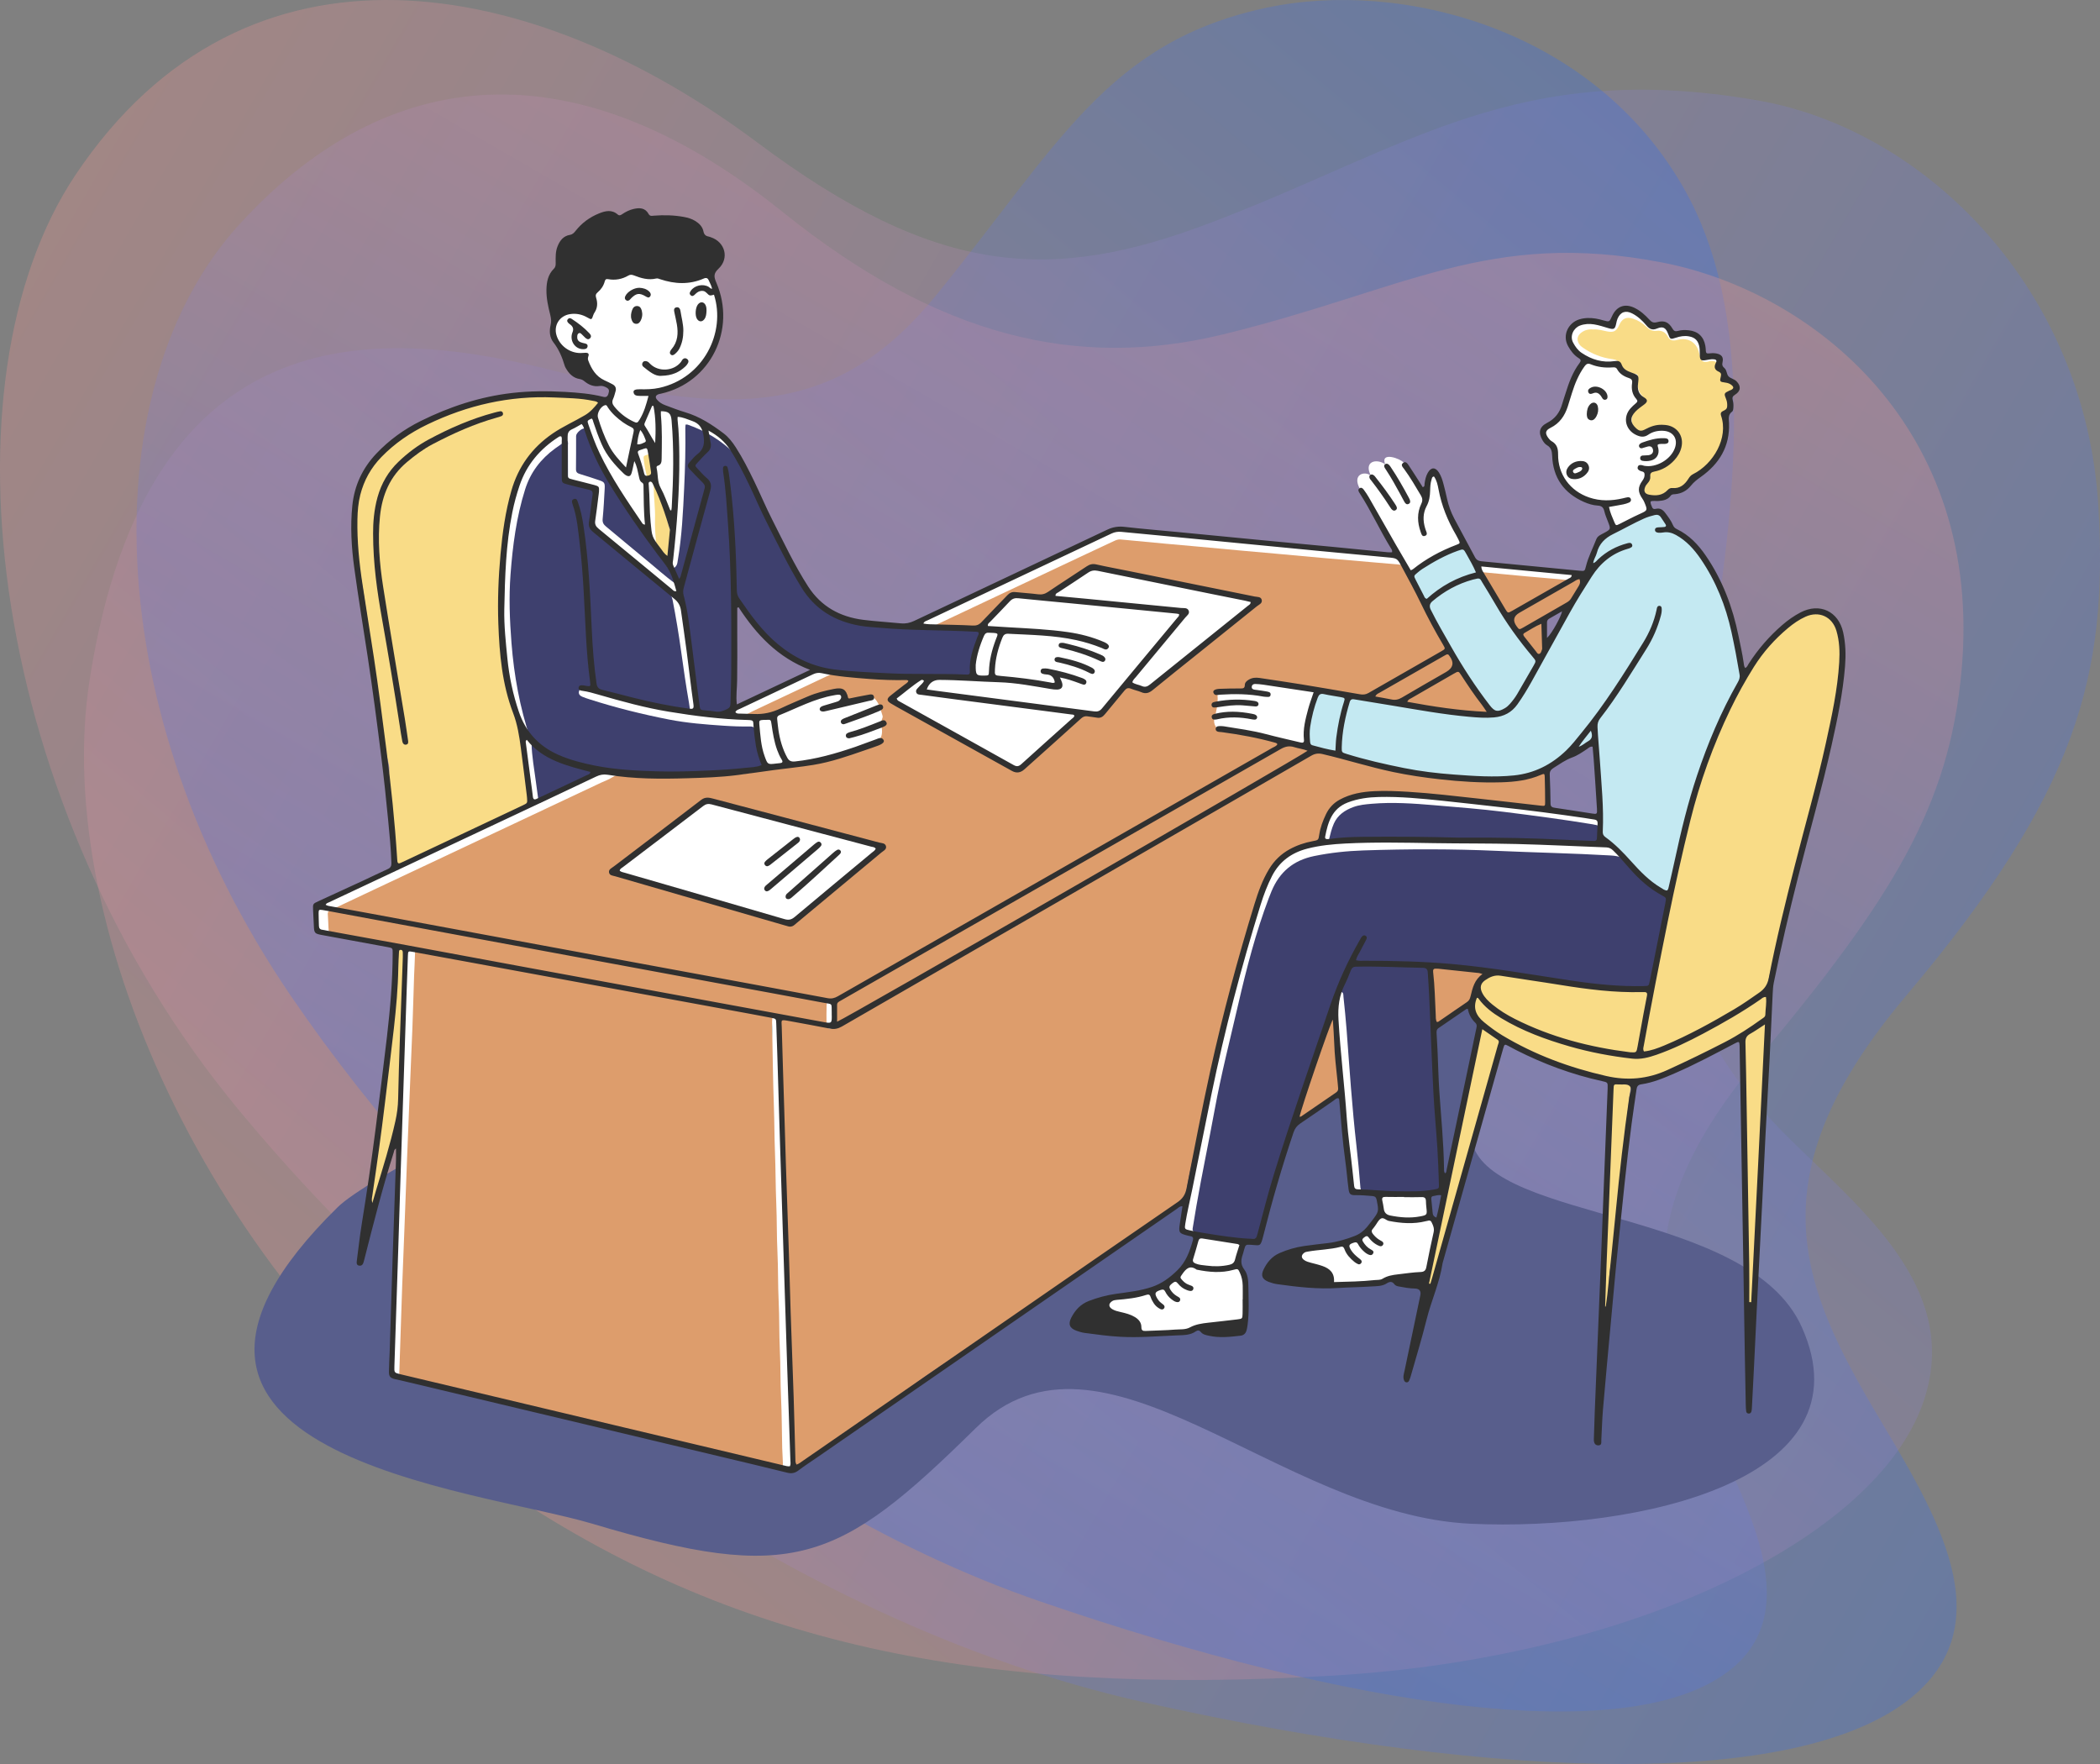 <?xml version="1.0" encoding="UTF-8"?>
<svg xmlns="http://www.w3.org/2000/svg" xmlns:xlink="http://www.w3.org/1999/xlink" viewBox="0 0 2000 1680">
  <rect x="0" y="0" width="2000" height="1680" fill="#808080" stroke="none"/>
  <defs>
    <style>
      .cls-1 {
        fill: url(#Gradient-2);
      }

      .cls-1, .cls-2, .cls-3 {
        mix-blend-mode: multiply;
        opacity: .3;
      }

      .cls-2 {
        fill: url(#Gradient_1);
      }

      .cls-4 {
        fill: #3e406e;
      }

      .cls-3 {
        fill: url(#Gradient);
      }

      .cls-5 {
        isolation: isolate;
      }

      .cls-6 {
        fill: #585e8c;
      }

      .cls-7 {
        fill: #303030;
      }

      .cls-8 {
        fill: #fff;
      }

      .cls-9 {
        fill: #dd9d6c;
      }

      .cls-10 {
        fill: #c4e9f2;
      }

      .cls-11 {
        fill: #f9dc87;
      }
    </style>
    <linearGradient id="Gradient" x1="1909.71" y1="346.67" x2="-37.5" y2="-777.84" gradientTransform="translate(2000 480) rotate(-180)" gradientUnits="userSpaceOnUse">
      <stop offset="0" stop-color="#f19893"/>
      <stop offset="1" stop-color="#356feb"/>
    </linearGradient>
    <linearGradient id="Gradient_1" data-name="Gradient 1" x1="386.83" y1="320.1" x2="1477.79" y2="-980.06" gradientTransform="translate(2000 480) rotate(-180)" gradientUnits="userSpaceOnUse">
      <stop offset="0" stop-color="#356feb"/>
      <stop offset="1" stop-color="#f19893"/>
    </linearGradient>
    <linearGradient id="Gradient-2" data-name="Gradient" x1="608.98" y1="363.31" x2="1328.96" y2="-883.74" xlink:href="#Gradient"/>
  </defs>
  <g class="cls-5">
    <g id="_レイヤー_2" data-name="レイヤー 2">
      <g id="Layer_2" data-name="Layer 2">
        <g>
          <path class="cls-3" d="M227.04,1056.66c197.92,239.17,516.72,487.38,862.37,564.53,345.65,77.16,633.67,82.55,735.94-8.75,83.69-74.72,10.9-182.39-42.66-273.72-71.5-121.93-107.73-224.02,33.02-390.81,163.02-193.19,191.9-305.29,182.79-464.8-11.87-207.71-164.37-359.61-324.29-387.45-229.37-39.94-333.11,45.11-521.68,116.66-151.27,57.39-260.03,51.49-431.39-76.72C507.59-24.18,234.72-76.1,72.21,166.11-60.87,364.46-10.43,769.72,227.04,1056.66Z"/>
          <path class="cls-2" d="M475.2,1415.27c221.02,150.56,457.05,200.57,794.87,180.51,284.75-16.91,514.45-130.23,560.76-257.9,37.9-104.48-49.62-178.7-117.84-244.89-91.07-88.36-142.93-168.9-99.22-386.72,49.9-248.64,53.74-414.17-9.85-526.49C1517.5,27.14,1334.59-19.92,1206.48,7.3c-151.03,32.09-198,129.92-313.98,272.77-93.04,114.59-190.59,118.07-358.85,74.59-168.25-43.48-392.69-62-448.21,292.29-37.84,241.42,124.57,587.69,389.75,768.33Z"/>
          <path class="cls-1" d="M277.34,948.96c154.76,226.72,415.46,473.86,714.1,576.49,298.64,102.63,552.38,137.41,650.25,69.47,80.09-55.6,24.81-155.96-14.85-240.23-52.95-112.5-73.64-201.07,47.57-346.18,128.18-153.46,181.83-240.76,193.68-369.16,21.52-233-143.03-361.9-285.01-389.33-165.6-31.99-246.19,26.63-418.59,68.52-138.29,33.61-270.62,2.79-418.98-116.56-209.49-168.53-386.38-132.24-517.81,12.04-138.92,152.51-136.05,462.93,49.63,734.94Z"/>
        </g>
        <g>
          <path class="cls-6" d="M1715.85,1263.6c65.97,145.96-155.76,194.86-314.97,187.59-183.69-8.39-351.48-209.4-471.64-91.05-131.06,129.09-174.14,148.03-365.01,91.05-111.31-33.22-482.47-65.89-242.75-301.37,54.76-53.79,598.42-317.12,1001.02-317.12,244.35,0,48.01,140.53,79.71,256.2,20.53,74.91,262.89,62.4,313.64,174.69Z"/>
          <g>
            <polygon class="cls-8" points="1506.96 546.08 1052.76 841.93 755.25 1401.27 391.41 1313.69 372.76 1310.3 386.46 902.69 301.8 887.03 300.44 862.58 1062.11 503.36 1506.96 546.08"/>
            <path class="cls-8" d="M505.24,765.99l-10.72-79.1s-13.3-36.46-15.42-59.28c-2.12-22.82-2.15-85.72,5.17-134.62,7.32-48.9,33.14-74.64,50.95-82.9,17.8-8.26,27.85-15.87,30.91-18.41,3.06-2.54,8.42-11.38,12.33-10.6,3.91.78,8.02-10.57,4.5-12.33-3.52-1.76-26.8-11.35-32.87-19.17-6.07-7.83-18.52-20.54-22.04-27.46-3.52-6.91-3.07-23.67,12.85-25.3,15.91-1.63,17.48,2.93,20.09,2.28,2.61-.65,2.61-15.52,2.41-19.63s1.89-21.52,17.87-23.61c15.98-2.09,33.59-2.74,49.7,1.3,16.11,4.04,25.24,8.93,34.57,5.74,9.33-3.2,11.8-1.96,14.28,5.48,2.48,7.43,6.2,15.46,5.87,30.13-.33,14.67-2.61,30.65-15.26,46.17-12.65,15.52-23.35,20.61-34.89,24.78-11.54,4.17-13.57,4.3-13.7,7.96-.13,3.65,3.2,7.27,10.83,10.5,7.63,3.23,30.72,10.27,45.78,20.74s17.19,14.69,24.43,27.28c7.24,12.58-30.34,128.78-31.98,135.18-1.64,6.39,16.94,110.29,16.94,110.29l-18.2,24.07s-131.67-12.72-135.98-31.3c-4.3-18.59-12.13,84.15-12.13,84.15l-16.27,7.68Z"/>
            <path class="cls-10" d="M1590.89,851.69c-.75,2.62-8.35-.78-20.87-10.7-12.52-9.91-29.06-31.17-33.57-34.04-4.51-2.87-12.75-4.54-12.61-10.69s1.55-31.97,0-41.88c-1.55-9.91-3.25-43.7-4.03-47.09-6.78,2.74-32.09,14.09-35.61,18-3.52,3.91-24.09,15.92-50.35,16.3-26.25.39-73.04,1.31-131.7-14.47s-52.28-15.45-56.84-16.3c-4.56-.85,3.85-53.09,11.48-53.29,7.63-.2,66.13,11.54,84.72,14.87,18.59,3.33,61.92,8.51,77.87,8.22-8.56-12.89-31.63-50.45-37.09-57.85-5.46-7.4-27.08-52.3-29.82-56.9-2.74-4.6-7.63-14.38-8.9-17.12-1.27-2.74,46.47-36.29,54-26.02,7.53,10.27,34.14,58.99,37.86,65.84,3.72,6.85,27.49,38.74,30.42,39.33,2.93.59,44.84-76.89,46.4-81.05s6.91-27.73,11.61-33.03c4.7-5.3,42.18-24.58,51.15-26.04,8.97-1.46,13.41,11.61,15.89,14.61s22.17,11.61,34.96,33.91c12.78,22.3,22.17,44.61,27,67.43s7.3,37.39,8.09,41.61c-10.7,19.04-31.96,58.3-46.3,108.13-14.35,49.83-20.27,86.1-23.74,98.22Z"/>
            <path class="cls-8" d="M1393.05,515.1c-1.99-4.05-17.02-33.36-18.29-40.7-1.27-7.34-6.16-26.61-10.37-24.26s-6.07,13.47-5.97,18.96-6.36-3.28-8.61-8.19-10.6-16.81-13.08-20.35c-2.48-3.54-22.34-11.03-17.59,1.52-8.17-5.65-20.79-2.85-13.45,11.08-5.77-5.09-18.68-1.57-10.27,12.91,8.41,14.48,18.28,34.86,27.29,49.01,9.01,14.15,17.26,33.17,19.49,31.75,2.23-1.42,17.33-14.76,26-17.95,8.67-3.19,28.66-6.02,24.85-13.79Z"/>
            <path class="cls-8" d="M1538.42,503.36c-3.27-.84-8.41-20.84-10.27-23.09-1.86-2.25-22.49-2.45-33.65-13.7-11.16-11.25-13.56-28.84-14.18-36.98-.63-8.14-12.42-9.88-11.64-17.61.78-7.73,10.57-7.73,14.58-13.4s8.61-16.63,10.47-24.55,11.35-27.29,16.43-31.3c-7.68-4.4-17.41-12.17-16.34-22.21,1.08-10.03,8.22-16.53,22.89-14.18,14.67,2.35,16.73,4.7,18.39,2.15,1.66-2.54,4.11-13.6,11.15-14.48s19.86,7.04,23.09,12.62c3.23,5.58,8.02,2.45,11.93,2.35,3.91-.1,7.91.63,9.98,7.92,2.07,7.3,7.73-2.15,17.02.78,9.29,2.93,14.18,7.43,13.21,17.8-.98,10.37,9.1.1,13.4,4.21,4.3,4.11,2.91,6.61,2.05,10.27-.85,3.66-7.63,42.95-13.79,58.5-6.16,15.55-57.03,60.7-54.88,66.45,2.15,5.75,5.22,11.23,3.33,11.94-1.89.72-29.61,17.41-33.16,16.5Z"/>
            <path class="cls-8" d="M1146.76,1262.95c-5.87,1.37-13.04,5.74-29.22,6-16.17.26-32.87.13-39-.78-6.13-.91-28.99-17.46-27.52-25.7,1.47-8.23,19.04-6.52,35.48-10.7,16.43-4.17,33.39-14.61,36.65-19.43,3.26-4.83,10.3-13.17,11.35-16.96,1.04-3.78,4.57-17.22,4.57-18.52s-12.26-1.7-13.57-5.61c-1.3-3.91,16.43-85.57,18.52-95.61,2.09-10.04,24.78-113.22,29.74-129.78,4.96-16.57,25.7-91.36,28.43-98.56,2.73-7.2,13.83-36.35,38.09-40.96s20.74-3.88,20.74-3.88c0,0-2.57-5.6-.65-13.77,1.92-8.17,8.14-25.44,24.29-28.5,16.15-3.06,29.42-7.4,79.67-1.89s114.52,13.96,126.13,15.65c11.61,1.7,30.78,4.65,32.74,5.98,1.96,1.33-.39,19.07,0,21.41.39,2.35,6.91.39,11.35,3.52s17.87,16.3,23.87,27.39c6,11.09-242.78,17.48-280.59,38.87s-43.54,58.63-70.15,130.27c-26.61,71.64-20.48,172.86-23.48,181.34-3,8.48-8.09,19.7-5.87,21,2.22,1.3,6.52,6.39,6.91,11.09.39,4.7.91,35.35.13,41.61-.78,6.26-23.48,3-38.61,6.52Z"/>
            <path class="cls-8" d="M1342.67,1215.93c-7.42-.08-11.09-.59-22.17,3.07-11.09,3.65-52.83,4.17-58.3,4.3-5.48.13-32.74-9.78-31.96-19.96s-2.74-12.13,10.83-13.96c13.57-1.83,35.48-3.65,44.61-7.3s12.56-6.39,19.06-13.17,9.63-8.87,9.76-12.26-.39-17.75-1.7-19.43c-1.3-1.69-25.01.95-25.79-1.99s-14.11-133.59-14.69-144.07c-.58-10.48-2.04-27.91-1.45-32.5.59-4.6,8.62-28.81,9.49-25.43s18,149.47,20.05,168.21c2.05,18.74,58.21,22.6,60.07,36.76,1.86,14.16.47,17.1,2.63,19.74,2.16,2.64,5.75,5.45,5.39,10.37-.36,4.92-7.8,39.62-9.72,44.22-1.92,4.6-9.72,3.49-16.11,3.42Z"/>
            <path class="cls-10" d="M680.84,724.03c1.78.15,3.91-2.49,5.17-.24,1.49,2.66-1.59,3.39-3.15,4.5-12.21,8.74-24.38,17.54-36.74,26.07-24.09,16.64-48.54,32.76-72.14,50.09-8.4,6.17-16.57,12.75-24.1,20.04-2.11,2.04-3.63,4.39-4.76,7.05-1.01,2.39-1.56,5.34-.28,7.21,3.66,5.36,5.39,12.2,11.5,15.75,7.58,4.41,14.71,9.47,21.79,14.61,9.47,6.88,20.03,11.62,30.8,16.01,12.16,4.95,24.44,9.57,37,13.41,6.34,1.93,12.83,3.36,19.11,5.46,6.83,2.28,13.68,4.49,20.65,6.31,2.15.56,3.47,1.84,4.84,3.6,2.09,2.69,4.76,4.98,8.61,4.84,1.53,0,3.06,0,4.59,0,8.4-.3,15.16-4.52,21.78-9.08,1.96-.2,3.67-1.57,5.74-1.27-.07,6.86.9,13.62,1.93,20.37.14.94.32,1.9.28,2.83-.56,12.39,1.34,24.71,1.16,37.08-.05,3.3.84,6.4,1.15,9.6.56,5.95-1.04,11.72-1.53,17.57-.2,2.43-.58,4.88-.71,7.34-1.74,32.75-.63,65.55-1.41,98.31-.18,7.5-.21,15.19-1.83,22.66-.16.74-.14,1.52-.17,2.28-.85,23.99-1.66,47.98-1.17,71.99-1.53,1.53-1.55,3.05.03,4.55-.57,11.12.59,22.18,1.11,33.26-1.1.78-1.1,1.53.05,2.26.28,10.21.86,20.4,2.08,30.55.38,3.2.27,6.45.39,9.68-.45.36-.91.73-1.36,1.09-1.54-.39-3.07-.78-4.61-1.16-2.35-1.63-5.18-2.07-7.84-2.67-5.46-1.23-10.49-4.11-16.22-4.23-3.24.06-5.98-1.79-9.06-2.38-2.12-2.57-5.06-3.09-8.14-3.27-3.14.8-5.2-2.08-8.02-2.35-.51-.9-1.33-1.13-2.29-1.04-4.26.28-7.63-2.36-11.46-3.5-2.76-1.92-5.96-2.65-9.17-3.37-1.1-.09-2.19-.17-3.29-.25-1.06-1.85-2.75-2.3-4.72-2.16-5.35-1.59-10.85-1.22-16.32-1.21-12.52.02-25.03.05-37.55.08-3.81-1.73-7.62-1.69-11.45-.05-7.65-.13-15.23-1.77-22.93-1.12-.55-.88-1.33-1.11-2.3-.84-3.05-.08-6.1-.16-9.15-.24-1.68-1.01-3.52-1.28-5.43-1.18-3.21.16-6.36-.26-9.48-1-.76-.03-1.51-.05-2.27-.08-6.5-1.15-13-2.3-19.51-3.44-5.69.48-10.51-3.1-16.03-3.47-1.42-.84-2.91-1.4-4.6-1.15-1.52-.38-3.05-.77-4.57-1.15-4.13-1.42-8.24-2.93-12.62-3.45-3.11.24-5.93-1.63-9.06-1.27-.2-.73-.28-1.63-1.09-1.88-5.39-1.69-10.51-4.24-16.21-4.9-4.3-.31-7.12-4.38-11.49-4.54-4.3-2.57-8.96-4.25-13.73-5.68-1.86-.46-3.72-.91-5.57-1.37-3.98-3.59-8.62-5.82-13.9-6.75-1.5-.41-2.99-.82-4.49-1.23-1.45-2.41-1.93-4.69-1.63-7.78.47-4.94,1.56-10.19-.73-15.11-.41-5.51.76-10.8,2.19-16.06,1.74-2.25,1.65-4.54.12-6.86,1.34-4.13,1.12-8.38,1.02-12.63,1.15-.72,1.17-1.48.06-2.26-.33-4.27,1.8-8.34,1.07-12.65,1.18-.71,1.19-1.46.08-2.25,1.61-10.48,1.6-21.12,3.21-31.61.66-4.28.16-8.74.18-13.11,1.78-3.8,1.73-7.61.05-11.43.09-.37.06-.93.29-1.08,5.4-3.56,5.54-8.92,5.47-14.64-.19-15.27.49-30.58-.23-45.82-.55-11.81-.7-23.6-.96-35.41-.17-7.51,1.92-14.67,2.8-22.01.64-5.27,1.4-10.52,1.94-15.82,1.12-11.04.96-22.07.96-33.12,0-1.72.2-3.52-.25-5.13-2.21-8.04-.25-15.49,3.05-22.71,2.14-4.67,4.81-9.1,5.6-14.32.19-1.28.77-2.68,1.93-3.43,6.1-3.96,8.19-9.17,4.48-16.75,7.38.19,13.83-1.19,20.3-2.42,23.94-4.55,46.51-12.63,67.71-24.88,26.22-15.15,52.1-30.88,78.33-46.01,22.61-13.04,44.92-26.67,68.51-37.95,2.52-1.2,4.76-2.98,7.13-4.5,4.43-.7,8.24-2.62,11.45-5.76Z"/>
            <g>
              <path class="cls-9" d="M754.1,1401.81c-1.4-2.39-1.78-60.79-2.72-88.08-.51-14.89-.36-29.79-1.08-44.65-.79-16.41-.42-32.84-1.21-49.23-.72-14.89-.56-29.78-1.05-44.66-1.04-31.48-1.58-62.98-2.41-94.47-.4-15.08-.39-30.17-1.09-45.23-.74-16.03-.7-32.07-1.11-48.1-.13-4.96-.44-9.91-.67-14.87-.04-.76-.06-1.53-.22-2.27-.39-1.92-1.57-3.04-3.58-3.01-1.99.03-3.26,1.11-3.47,3.09-.19,1.7-.19,3.43-.15,5.14.52,26.34.79,52.7,1.71,79.02.5,14.12.44,28.25,1,42.36.67,16.6.56,33.22,1.27,49.81.65,15.27.36,30.55,1.1,45.8.76,15.65.41,31.32,1.17,46.95.75,15.46.4,30.93,1.13,46.37.73,15.27.4,30.55,1.14,45.8.77,15.84.69,31.68,1.09,47.51.12,4.77.57,9.52.64,14.29.06,3.71-.11,3.79-3.97,2.91-18.96-4.36-37.91-8.74-56.85-13.15-70.02-16.3-140.03-32.62-210.04-48.92-29.72-6.92-59.44-13.82-89.15-20.74-5.36-1.25-5.46-1.29-5.28-6.72.88-27.47,1.78-54.94,2.75-82.41.66-18.5,1.47-36.99,2.17-55.49.81-21.17,1.56-42.34,2.38-63.51.7-18.12,1.43-36.23,2.17-54.34.97-23.64,2.04-47.28,2.95-70.92.65-16.98,1.09-33.96,1.67-50.94.23-6.86.69-13.72.84-20.59.12-5.87-.08-5.59-5.84-6.11-2.84-.26-5.55-1.93-8.5-2.42-9.4-1.56-18.8-3.15-28.2-4.75-11.46-1.95-22.93-3.9-34.39-5.88-5.2-.9-5.21-.94-5.47-6.08-.18-3.43-.25-6.87-.51-10.3-.36-4.71-.46-4.8,4.03-6.94,14.31-6.81,28.64-13.55,42.98-20.3,17.61-8.3,35.24-16.58,52.85-24.87,53.53-25.22,107.06-50.44,160.6-75.65,3.28-1.55,6.8-2.71,9.83-4.65,6.25-3.98,12.91-3.71,19.86-3.18,19.03,1.46,38.06,2.68,57.17,1.25,6.46-.48,12.99-.46,19.47-.28,15.92.44,31.62-1.05,47.16-4.54,10.62-2.38,21.5-3.14,32.24-4.73,8.11-1.2,16.24-2.24,24.32-3.63,5.84-1.01,11.29-3.49,16.92-5.29,9.81-3.14,19.67-6.15,29.41-9.47,8.4-2.86,12.32-9.79,10.39-18.36-.58-2.58-.59-4.82.35-7.22.41-1.05.97-2.36.67-3.31-1.8-5.68-3.07-11.59-7.22-16.28-1.98-2.24-4.23-3.17-7.07-2.72-4.87.77-9.91.83-14.37,3.42-.96.56-2.12.93-3.23,1.04-3.24.34-4.39-1.32-3.21-4.53.25-.69.69-1.31,1.11-2.08-4.77-3.84-9.08-4.15-15.25-2.13-12.17,3.98-24.17,8.31-35.92,13.33-6.31,2.7-12.41,5.91-18.6,8.88-3.01,1.45-6.03,2.61-9.04-.02-1.17-1.03-2.45-.72-3.78-.43-4.08.9-8.21.44-12.58-.19,1.79-.92,3.54-1.9,5.36-2.76,25.73-12.13,51.48-24.21,77.18-36.39,3.02-1.43,5.83-1.93,9.27-1.55,11.39,1.26,22.57,3.73,33.92,5.23,8.23,1.09,16.38.56,24.58.36,2.64-.06,5.74-.98,6.85,2.33,1.13,3.39-1.93,4.5-4.18,5.9-5.81,3.62-11.61,7.26-17.31,10.82-.19,1.4.7,1.86,1.55,2.24,19.2,8.71,36.35,20.96,54.54,31.43,13.07,7.52,26.16,14.93,38.85,23.11,7.81,5.03,16.63,8.48,24.93,12.76,2.78,1.43,5.02,1.1,7.26-1,4.74-4.44,9.66-8.68,14.31-13.2,12.18-11.85,25.82-22.12,37.39-34.62,3.5-3.78,7.89-3.1,12.3-2.56,5.61.7,10.91-.28,14.85-4.51,5.46-5.86,10.53-12.08,15.76-18.15.99-1.15,1.89-2.4,2.97-3.47,2.77-2.75,5.92-3.26,9.39-1.34,2,1.11,4.06,2.13,6.03,3.29,2.95,1.73,5.91,1.71,8.63-.24,4.96-3.55,7.5-7.18,12.25-11.01,2.65-2.14,5.65-5.84,8.45-8.14,10.18-8.35,19.93-17.23,30.42-25.2,15.5-11.78,31.07-23.48,46.12-35.84,1.89-1.55,3.99-2.92,5.31-5-1-2.01-2.97-1.86-4.52-2.31-24.22-6.98-48.89-11.9-73.81-15.61-22.64-3.37-45.13-7.5-67.31-13.21-12.99-3.34-12.97-3.27-24.09,4.06-9.09,5.99-18.27,11.83-27.36,17.8-5.13,3.37-10.54,4.81-16.78,4.25-6.26-.56-12.59-.2-18.9-.23-3.98-.02-4.96,1.22-7.89,4.12-6.92,6.84-12.74,13.06-21.83,21.67-1.03,1.72-2.63,2.65-4.57,3.19-2.05.56-4.12.86-6.22.77-10.28-.42-20.56-.4-30.84-.07-1.07.03-2.15-.2-3.53-.35.76-2.11,2.35-2.39,3.6-2.98,46.78-22.08,93.57-44.14,140.37-66.18,8.81-4.15,17.65-8.22,26.46-12.37,1.92-.9,3.81-1.62,6.03-1.41,14.23,1.38,28.47,2.72,42.71,4.03,9.87.91,19.76,1.74,29.63,2.64,15.57,1.42,31.14,2.89,46.71,4.31,9.5.87,19,1.67,28.5,2.53,16.14,1.46,32.28,2.97,48.42,4.4,14.44,1.28,28.88,2.5,43.32,3.75,9.31.81,18.61,1.67,27.93,2.41,2.11.17,3.59.93,4.57,2.84,2,3.9,4.24,7.69,6.1,11.66,8.35,17.81,18.14,34.87,27.2,52.31,6.69,12.87,32.73,58.09,41.33,66.08,1.9,1.76,4.81,3.3,3.51,6.5-1.29,3.18-4.46,2.48-7.03,2.24-9.3-.87-109.28-14.44-127.98-16.52-16.26-1.81-82.79-14.79-87.46-13.83-2.81.58-4.75,2.53-5.95,5-1.42,2.93-3.42,3.46-6.52,3-6.26-.93-12.52-.72-18.77.77-2.77.66-4.08,1.97-3.85,4.66.61,7.36-1,14.35-2.9,21.4-1.66,6.15,2.34,11.88,8.86,13.06,20.92-.54,64.95,13.07,76.46,15.12,11.62,2.06,22.98,5.54,34.5,8.24,41.41,12.83,97.77,17.69,99.95,18.09,5.64,1.01,11.29,1.77,17,2.29,15.03,1.38,30.06,2.41,45.15,1.94,10.6-.33,20.7-2.97,30.47-6.99,2.91-1.2,4.15-.74,4.98,2.35.39,1.45.48,3.02.5,4.53.07,5.16.08,10.31.05,15.47-.01,2.1.04,4.1.64,6.2,1.28,4.46-.96,6.83-5.43,6.79-12.39-.09-24.34-3.61-36.63-4.52-2.9-.21-60.67-9.78-76.13-9.87-9.37-.05-18.6-1.62-27.94-1.94-16.93-.58-33.48,1.27-49.5,7.13-7.81,2.86-11.96,9.2-15.8,15.83-2.59,4.47-4.27,9.38-5.42,14.42-.62,2.69-1.67,5.28,1.26,7.75,1.76,1.48.55,3.89-2.24,4.47-3.35.69-6.79.96-10.21,1.3-19.48,1.97-32.77,12.25-40.43,30.08-5.67,13.18-9.64,26.94-13.86,40.62-3.1,10.04-30.33,99.88-36.66,132.67-4.31,22.28-9.17,44.44-13.99,66.61-4.28,19.73-9.16,39.35-12.41,59.29-.72,4.41-2.67,7.17-6.57,9.82-54.62,37.14-172.46,120.46-173.88,121.38-12.64,8.22-25.31,16.41-37.98,24.59-19.89,12.85-39.42,26.21-58.22,40.63-22.43,17.2-46.32,32.35-68.91,49.34-6.71,5.05-13.43,10.08-20.2,15.05-3.05,2.24-6.19,4.4-9.94,6.04ZM677.79,761.19c-3.07-.75-5.18,1.48-7.41,3.19-26.35,20.21-52.68,40.45-79,60.7-1.21.93-2.36,1.94-3.45,3.01-1.18,1.16-1.6,2.62-1.05,4.2.57,1.63,1.89,2.56,3.53,2.33,2.6-.37,4.91.54,7.27,1.21,39.28,11.09,78.54,22.24,117.81,33.36,11.33,3.21,22.69,6.34,34.02,9.56,1.44.41,2.65.15,3.78-.64,1.41-.98,2.79-2.01,4.13-3.08,18.09-14.36,36.17-28.72,54.24-43.09,6.87-5.46,13.62-11.09,20.65-16.35,2.71-2.03,3.43-4.37,3.09-7.41-.36-3.25-3.16-3.46-5.41-4.27-1.61-.58-3.3-.95-4.95-1.42-46.23-13.14-92.45-26.28-138.68-39.41-2.75-.78-5.48-1.65-8.58-1.87ZM795.01,965.91h.13c0-2.84.02-5.69,0-8.53-.03-2.53-.83-4.52-3.76-4.73-2.57-.19-4.04,1.39-4.13,4.9-.16,5.68-.18,11.37-.09,17.05.05,3.58,1.49,5.32,3.85,5.18,2.29-.13,3.8-2,3.98-5.35.15-2.83.03-5.68.03-8.53Z"/>
              <path class="cls-9" d="M1410.73,544.86c15.02,1.42,29.04,2.77,43.07,4.06,9.88.91,19.76,1.72,29.64,2.59,3.42.3,6.83.74,10.25.99,3.04.22,6.23.73,7.81-3.01.55-1.29,1.8-1.3,2.96-.98,1.81.5,2.93,1.71,3.32,3.56.51,2.41-.38,4.6-1.45,6.59-3.99,7.47-8.89,14.23-15.9,19.24-5.14,3.67-10.56,6.89-16.11,9.85-4.03,2.15-5.84,4.97-5.48,9.61.37,4.94.18,9.93.22,14.89.02,2.1.03,4.2-.03,6.3-.08,2.75-.36,5.63-3.47,6.57-3.15.94-4.19-1.91-5.56-3.87-4.14-5.93-31.94-46.33-36.97-52.81-2.66-3.43-5.55-6.81-5.12-11.75.15-1.7-1.39-3.08-2.43-4.44-1.6-2.08-3.38-4.03-4.74-7.38Z"/>
              <path class="cls-9" d="M1236.33,1062.15c-1.03-2.31-.18-4.21.74-6.15,10.75-22.65,27.25-76.64,27.13-79.93-.04-1.14-.01-2.3.11-3.43.25-2.28.31-4.84,3.43-5.07,2.08-.16,5.68,3.83,5.09,6.02-2.95,10.95.61,21.53,1.62,32.24.92,9.67,1.97,19.33,2.97,28.99.41,3.94-1.8,6.55-4.66,8.62-8.64,6.27-17.38,12.42-26.08,18.6-1.38.98-2.97,1.64-3.74,3.39-.8,1.81-2.03,3.37-4.37,2.86-2.58-.56-2.27-2.66-2.24-4.57,0-.57,0-1.14,0-1.57Z"/>
              <path class="cls-9" d="M1363.63,952.06c.37-6.44-.36-15.19-1.09-23.95-.14-1.71-.2-3.45-.06-5.15.19-2.29,1.27-3.46,3.83-2.73,12.61,3.59,25.54,4.2,38.55,4.11,2.28-.02,4.58.14,6.84.45,1.81.25,3.24,1.23,3.47,3.26.2,1.75-.67,3.11-2.24,3.6-4.7,1.46-5.99,5.3-7.38,9.41-4.95,14.71-2.83,12.26-15.89,19.06-6.17,3.21-11.1,8.03-16.02,12.86-2.02,1.98-3.97,4.7-7.27,3.28-3.25-1.4-2.72-4.68-2.74-7.51-.03-4.77,0-9.55,0-16.68Z"/>
            </g>
            <g>
              <path class="cls-4" d="M1360.54,917.29c.17,4.2-.6,7.61,2.44,10.31,1.21,1.07.91,2.84.9,4.36-.06,24.82,1.5,49.61,1.31,74.45-.17,21.36.88,42.74,4.11,63.95.83,5.46,1.17,11.03,1.23,16.55.11,10.36,2.3,20.47,3.27,30.73.3,3.23.47,6.47.77,9.7.39,4.18-1.57,6.87-5.17,8.67-6.18,3.09-12.88,3.57-19.53,3.37-8-.23-15.98-1.2-23.9-2.57-5.07-.88-10.2-1.39-15.38-1.3-3.61.07-7.24-.33-10.86-.55-2.63-.16-3.88-1.21-4.12-4.2-1.05-13.13-2.23-26.25-3.73-39.33-4.21-36.81-6.62-73.76-9.4-110.68-.79-10.47-1.9-20.91-2.98-31.35-.18-1.75.3-4.07-2.24-4.74-2.21-.58-5.02,1.22-6.12,4.02-3.05,7.82-6.17,15.62-8.95,23.54-6.56,18.73-11.96,37.83-17.99,56.73-3.41,10.67-6.41,21.57-9.16,32.48-4.91,19.46-13.07,37.86-18.68,57.05-4.26,14.59-9.75,28.92-11.84,44.13-.52,3.77-1.79,7.43-2.32,11.2-.53,3.83-2.34,5.68-6.25,5.85-2.85.13-5.68.52-8.56.44-4.96-.15-9.96-.51-14.88-.05-6.41.59-12.57-.37-18.72-1.75-5.35-1.2-10.72-2.25-15.76-4.68-2.01-.97-2.48-1.86-2.14-3.83,1.24-7.14,2.34-14.31,3.58-21.45,5.28-30.45,11.73-60.68,17.29-91.08,6.21-34,14.78-67.44,22.57-101.08,7.87-34.03,16.58-67.82,28.94-100.56.88-2.32,1.78-4.63,2.74-6.91,7.62-18.24,20.69-29.32,40.46-33.4,15.63-3.22,31.32-4.85,47.14-5.38,42.38-1.42,84.78-1.49,127.15.42,36.05,1.62,72.14,2.3,108.17,4.38,8.1.47,14.55,2.45,20.49,8.85,9.18,9.9,19.81,18.47,30.51,26.81,2.45,1.91,3.4,3.92,2.58,6.88-5.33,19.36-5.57,39.68-11.02,59.04-.56,1.98-.53,4.17-.51,6.26.05,4.46-.92,8.71-2.27,12.91-1.97,6.11-4.03,7.56-10.54,7.14-4.19-.27-8.37-.71-12.55-1.13-17.66-1.8-35.35-3.34-52.96-5.49-22.92-2.8-45.84-5.6-68.63-9.34-2.81-.46-5.72-.95-8.32-2.05-6.49-2.74-13.3-3.29-20.16-3.45-13.17-.31-26.29-1.18-40-3.87Z"/>
              <path class="cls-11" d="M1525.87,1203.02c.89-13.32,3.39-26.42,4.15-39.77,1.23-21.72,1.71-43.44,2.24-65.18.28-11.42,1.55-22.81,2-34.23.36-9.15,0-18.33.29-27.49.11-3.59-1.06-5.66-4.41-6.95-10.51-4.05-21.17-7.67-31.98-10.79-8.26-2.38-16.08-5.87-24.11-8.73-9.02-3.21-16.72-8.95-25.83-11.75-3.04-.93-6.02-2.13-8.45-4.59-2.22-2.23-5.55-2.29-8.57-2.54-2.43-.2.08,2.09-.66,3.51-5.11,9.9-63.86,219.43-69.34,241.37-.51,2.06-1.14,4.04-2.25,5.84-.96,1.56-2.5,1.69-4.05,1.3-1.58-.39-1.95-1.75-1.82-3.16.13-1.51.34-3.04.74-4.5,6.11-22.24,10.91-44.77,15.36-67.39,7.31-37.17,14.55-74.35,23.62-111.15,4.28-17.38,6.84-35.11,9.6-52.79,1.18-7.52,2.65-14.99,4.11-22.46.72-3.69.29-6.97-1.39-10.47-6.7-13.88-4.92-24.34,5.08-36.5,2.08-2.52,6.95-8.34,10.37-8.24,14.49.4,26.5,3.99,40.9,5.72,11.71,1.41,23.4,5.4,35.18,6.35,9.85.79,19.63,2.49,29.45,3.72,8.12,1.02,16.24-.42,24.37.49,2.65.3,5.31.38,7.96.81,3.77.61,7.52.11,11.34-.59,3.12-.57,4.14.37,4.57-2.38,1.01-6.58,2.36-13.11,3.22-19.71,2.61-20.22,6.17-40.26,10.58-60.15,5.32-23.98,10.09-48.08,15.96-71.95,1.96-7.99,4.32-15.82,7.54-23.38,4.05-9.5,6.43-19.56,9.87-29.26,7.27-20.49,14.66-40.93,22.21-61.31,7.1-19.16,17.84-36.14,31.07-51.71,9.68-11.39,20.31-21.74,31.6-31.45,4.04-3.47,8.49-6.5,13.71-8.11,13.85-4.26,18.84-2.41,24.93,6.45,4.5,6.55,8.81,16.57,9.26,24.53.46,8.04-.4,15.99-1.72,23.91-.31,1.87-.41,3.79-.46,5.69-.48,18.35-5.41,36.38-10.01,54.18-3.81,14.75-6.75,29.71-10.41,44.5-8.63,34.96-16.31,69.54-26.12,104.18-4.98,17.58-8.52,35.56-13.12,53.25-3.95,15.17-8.22,30.64-10.44,46.09-.3,2.07,1.45,4.13,1.44,6.2-.03,4.79-2.1,9.67.8,14.41.69,1.13-2.22,2.99-2.15,4.52.61,13.95-4.45,101.48-4.77,113.11-.4,14.49-.46,29-1.2,43.47-.45,8.91-9.1,116.89-8.06,121.82.45,2.14.18,4.45-2.69,4.75-2.64.27-4.89-132.94-5.01-142.48-.15-12.78-2.12-87.13-2.15-108.71,0-4.01-.02-8.02-.19-12.03-.23-5.14-1.55-5.8-5.81-3.29-22.53,13.33-46.08,24.61-70.24,34.65-2.62,1.09-5.39,2.02-8.18,2.49-6.63,1.12-12.61,3.71-18.42,6.96-2.09,1.17-2.17,3.1-2.5,4.82-1.39,7.1-12.11,108.89-13.15,124.28-1.06,15.76-3.28,31.41-6.2,46.95-.95,5.08-1.05,10.29-1.18,15.36-.28,11.4-2.81,22.78-.75,34.22.22,1.2-.14,2.25-.6,3.32-.77,1.78-2.07,2.75-4.03,2.52-1.74-.2-2.68-1.37-2.98-3.03-.41-2.25,1-44.04,1.89-57.53Z"/>
              <path class="cls-11" d="M514,375.67c12.59.04,25.1.98,37.53,3.07,2.42.41,4.95.24,7.43.29,2.1.04,4.2.07,6.3.02,3.04-.07,5.27,1.33,6.29,4.05.92,2.46-.72,4.43-2.37,6.03-1.5,1.45-3.21,2.7-4.94,3.87-7.6,5.17-16.24,8.46-24.01,13.32-6.79,4.24-14.14,7.56-20.5,12.5-11.7,9.11-20.64,20.26-25.65,34.37-3.06,8.62-5.66,17.41-9.23,25.85-.37.87-.85,1.83-.78,2.71,1.48,17.94-3.05,35.11-6.71,52.38-.16.74-.39,1.49-.42,2.24-.75,18.1-2.04,36.22-.96,54.32.53,8.9,1.05,17.87,2.69,26.68.07.37.29.76.23,1.11-1.86,10.91,2.94,20.88,4.34,31.33,1.97,14.65,7.96,28.21,11.17,42.51,1.8,8,3.09,16.05,3.3,24.29.25,10.11,2.23,20.04,3.83,29.99.75,4.69.63,9.5,2.21,14.08.95,2.75-.9,4.24-3.1,5.33-6.33,3.13-12.65,6.3-19.01,9.35-15.14,7.25-30.31,14.45-45.47,21.67-14.64,6.97-29.3,13.92-43.93,20.91-2.7,1.29-5.68,2.14-6.71,5.63-.43,1.44-1.99,2.41-3.72,2.02-1.7-.38-3.28-1.06-3.54-3.18-.25-2.08-.74-4.13-.88-6.22-.97-15.02-2.82-29.94-4.43-44.89-1.08-10.03-1.96-20.08-3.38-30.07-.05-.38-.24-.82-.11-1.13,3.34-8.03-.43-15.63-1.79-23.22-3.61-20.23-7.61-40.37-10.17-60.79-2.14-17-3.72-34.05-5.75-51.05-3.17-26.64-6.95-53.21-12.79-79.45-2.44-10.97-3.31-22.04-2.29-33.46.93-10.51,2.37-20.81,5.16-30.91,3.28-11.86,9.96-21.53,18.86-30.11,14.61-14.08,32.6-22.47,50.39-31.18,14.38-7.04,28.88-14.01,44.56-17.77,12.41-2.97,24.96-5.08,37.78-5.62,6.84-.29,13.67-1.13,20.55-.9Z"/>
              <path class="cls-4" d="M657.5,679.02c-13.29-.73-26.03-2.74-38.5-6.3-16.69-4.76-33.34-9.63-49.99-14.52-4.04-1.19-8.15-1.99-12.31-2.59-2.22-.32-4.37-.02-5.18,2.44-.87,2.66.56,4.46,2.9,5.45,2.27.97,4.64,1.74,7,2.49,24.91,7.99,50.26,14.3,75.91,19.31,17.05,3.33,34.39,4.67,51.72,5.84,8.39.57,16.78.88,25.17.75,3.27-.05,4.6.86,5.21,4.24,1.41,7.88,3.36,15.66,5.13,23.47.38,1.67,1.03,3.29,1.31,4.98.37,2.18,3.02,4.1,1.62,6.24-1.11,1.68-3.79,1.49-5.75,2.2-24.9,4.83-40.78,4.2-61.44,7.19-25.51-1.82-51.05-3.22-76.54-5.21-9.45-.74-17.91.62-26.29,5.42-13.57,7.77-26.66,16.41-40.85,23.06-.99.46-1.85,1.41-3.55.9-.87-6.4-1.8-12.95-2.64-19.5-1.59-12.28-3.92-24.48-4.2-36.92-.03-1.47-.69-2.95-1.17-4.39-9.94-29.64-15.5-60.12-17.93-91.26-1.7-21.73-2.54-43.47-.91-65.2,2.06-27.42,5.56-54.61,13.9-81.02,5.17-16.37,14.92-29.01,28.56-38.97,3.66-2.67,7.45-5.17,11.21-7.76,1.61,1.63.99,3.23,1,4.62.06,9.55-.02,19.09.05,28.64.03,5,.66,5.84,5.38,7.45,5.96,2.02,11.91,4.09,17.96,5.8,2.92.83,3.98,2.04,3.68,5.19-.75,7.98-1.11,15.99-1.64,23.99-.05.76.1,1.65-.25,2.26-2.6,4.55-.27,7.27,3.15,10.1,21.92,18.13,43.67,36.45,65.64,54.52,3.19,2.62,4.93,5.55,5.7,9.45,3.19,16.29,5.9,32.67,8.17,49.11,2.27,16.44,4.65,32.86,7.52,49.21.52,2.96.81,5.95,1.26,9.3Z"/>
              <path class="cls-4" d="M631.47,530.39c.24,3.29,2.28,5.91,3.64,8.7,1.86,3.83,7.04,3.27,9.2-.68.84-1.54.95-3.27,1.24-4.97,3.88-22.83,4.97-45.89,6.05-68.97.88-18.89,1.4-37.77,1.08-56.68-.02-1.09.16-2.19.26-3.42.84,0,1.44-.15,1.92.02,17.04,5.91,32.09,15.1,44.91,27.78,3.81,3.77,5.99,8.83,8.66,13.44,11.7,20.17,21.72,41.16,30.18,62.89,5.5,14.13,13.99,26.68,20.77,40.13,6.98,13.84,18.35,23.77,29.86,33.52,4.56,3.86,10.17,6.01,15.87,7.71,14.51,4.33,29.33,7.4,44.46,7.55,17.58.18,35.08,2.01,52.65,1.99,9.73,0,19.46-.13,29.19-.28,1.42-.02,2.71-.06,3.45,1.35.72,1.37.19,2.63-.69,3.69-5.63,6.8-6.97,15.04-7.81,23.42-.38,3.79-.31,7.64-.85,11.41-.58,4.02-1.72,4.85-5.71,4.78-2.28-.04-4.57-.33-6.84-.62-4.75-.6-9.52-1-14.28-.4-8.78,1.11-17.5,3.22-26.27,2.23-16.17-1.83-32.43-3.25-48.64-3.7-16.79-.47-33.53-1.87-50.02-5.43-6.43-1.39-12.33-3.92-17.72-7.7-6.28-4.4-12.13-9.29-17.25-15-13.42-8.82-17.79-19.95-26.7-29.92-4.58-5.12-8.01-11.07-12.15-17.16-1.12,1.71-.76,3.23-.75,4.6.04,7.26.14,14.51.25,21.77.28,17.39-.78,34.73-1.83,52.08-.32,5.33-.1,10.69-.16,16.03-.03,2.86-.25,5.72-.18,8.58.15,6.88-5.67,10.58-11.69,10.84-5.69.25-11.43-.51-17.15-.84-2.27-.13-3.18-1.33-3.52-3.63-5.18-35.09-9.34-70.34-16.7-105.08-.2-.93-.74-2.19-.35-2.76,4.19-6.07-1.27-9.41-4.45-11.69-10.11-7.25-19.23-15.64-28.83-23.46-12.59-10.24-24.92-20.8-37.45-31.11-2.42-1.99-3.48-3.93-3.15-7.28.93-9.49,1.38-19.04,1.92-28.56.32-5.76-.23-6.52-5.59-8.31-5.97-2-11.93-4.04-17.97-5.81-2.56-.75-3.82-1.76-3.77-4.69.17-10.5.05-21,.11-31.51.02-2.91,5.25-7.44,8.15-7.2,1.4.12,1.75,1.37,2.28,2.32,2.27,3.99,3.99,8.23,5.57,12.53,7.08,19.27,17.76,36.72,27.73,54.53,7.67,7.59,12.53,17.27,19.12,25.65,5.57,7.08,9.62,15.14,15.07,22.27.78,1.03,1.27,2.39,2.73,2.76l-.03-.09c-.02.81.18,1.4,1.18,1.21l-.05-.05c-.15.94-.07,1.65,1.19,1.22h-.15Z"/>
              <path class="cls-11" d="M1517.37,313.75c4.6-.31,8.82.98,13.11,1.84,6.36,1.27,8.97-.1,11.63-6.09,2.76-6.2,6.97-8.07,13.36-5.94,4.79,1.59,9.03,4.22,12.56,7.71,2.79,2.75,5.74,4.23,9.65,3.77,4.9-.59,8.59,1.31,10.84,5.71,1.55,3.02,3.99,3.89,7.14,3.35,1.12-.19,2.23-.46,3.35-.7,8.83-1.87,16.36,2.68,18.83,11.43.52,1.83.85,3.72,1.48,5.5,1.37,3.88,2.93,4.78,6.9,4.18.94-.14,1.84-.58,2.77-.67,4.68-.43,7.75,1.5,9.64,6.06.73,1.76,1.57,3.51,1.99,5.35.56,2.45,1.73,4.13,4.13,5.01,1.82.66,3.25,1.97,4.63,3.29,4.18,3.99,4.35,5.5.96,10.13-1.15,1.58-2.16,3.13-1.74,5.22,1.12,5.61-.46,10.71-3.75,15.07-2.71,3.6-3.13,7.39-2.18,11.35,1.53,6.45.09,12.39-1.99,18.41-4.93,14.26-14.15,24.63-27.67,31.24-1.36.66-2.89,1.16-3.67,2.61-4.4,8.23-12.48,10.14-20.59,11.62-2.74.5-4.96,1.14-7.11,2.98-4.08,3.48-8.25,3.55-11.97.72-3.96-3.03-4.9-7.24-2.53-12.22.98-2.05,2.3-3.95,3.43-5.93.66-1.15-.51-2.39-.61-3.5-.49-5.33,5.39-6.26,9.38-7.09,7.81-1.63,14.02-5.76,18.44-12.46,7.11-10.79.42-24.25-12.59-25.22-6.01-.45-11.84-.1-16.58,4.41-2.32,2.21-4.88,1.64-7.41.3-7.14-3.77-9.28-11.59-5.08-18.5,2.29-3.77,5.26-7.01,8.13-10.32,1.51-1.74,1.92-3.19.19-4.92-3.95-3.96-4.96-8.85-4.54-14.22.1-1.33.06-2.67.11-4,.06-1.75-.52-3.01-2.48-3.11-6.8-.34-11.23-4.3-14.59-9.72-1.75-2.82-3.97-3.94-7.37-4.37-10.15-1.29-19.5-4.99-27.95-10.85-1.59-1.1-3.02-2.32-3.99-4.02-2.02-3.56-1.49-7.1,1.6-9.76,3.51-3.03,7.66-4.12,12.1-3.64Z"/>
              <path class="cls-4" d="M1536.45,806.34c-12.46-.54-23.66-1.06-34.86-1.5-20.59-.8-41.2-1.3-61.78-2.39-40.24-2.13-80.51-1.89-120.78-1.68-16.61.09-33.18,1.13-49.7,2.79-3.86.39-4.59-.17-3.65-3.91,1.3-5.17,2.52-10.45,4.67-15.29,3.6-8.14,10.56-12.83,18.72-15.79,5.61-2.04,11.52-2.56,17.42-3.07,19.86-1.7,39.66-.31,59.44,1.37,22.24,1.9,44.5,3.59,66.66,6.36,28.2,3.53,56.38,7.24,84.42,11.86.94.15,1.86.5,2.8.56,1.99.14,2.82,1.27,2.31,3.04-1.54,5.33,1.49,8.01,5.52,10.42,2.9,1.74,5.64,3.79,8.8,7.23Z"/>
              <path class="cls-11" d="M383.98,929.04c-1.03,29-.88,130.01-2.93,137.74-5.13,19.34-10.52,38.6-15.7,57.92-2.51,9.38-4.78,18.83-7.15,28.25-.28,1.11-.39,2.29-.86,3.31-.94,2.06-2.46,3.56-4.93,2.93-2.42-.62-3.27-2.64-3.05-4.88.67-6.63,1.49-13.24,2.32-19.85,2.57-20.44,5.71-38.78,9.36-59.01,2.33-12.93,16.23-168.32,17.56-170.4.27-.42,3.25-.78,3.74-.86.92-.15,1.38.59,1.46,1.36.14,1.32.16,2.67.16,4,.01,6.49,0,12.99,0,19.48Z"/>
              <path class="cls-11" d="M629.33,530.48c.58-3.5-1.45-6.22-3.01-8.93-.78-1.35-1.48-2.48-1.57-4.06-.44-7.79-1.2-15.57-.93-23.4.35-10.12-1.19-20.16-1.27-30.25-.02-2.49-.67-4.84-3.23-5.43-2.56-.59-2.72-2.47-3.14-4.23-1.24-5.18-2.38-10.38-2.99-15.69-.48-4.21-.59-4.19,3.5-5.54,4.05-1.33,3.88-1.3,4.66,2.76,1.08,5.67,1.1,11.37,1,17.08-.05,2.72,0,5.2,2.21,7.33,1.68,1.61,1.92,4.11,2.54,6.29,4.23,14.83,8.64,29.61,12.46,44.53,1.24,4.82,1.11,10.05,1.22,15.1.11,4.89-1.52,6.33-6.48,6.65-.95.06-1.9.06-2.84.09h.15c0-.79-.37-1.22-1.19-1.22l.05.05c.01-.8-.32-1.26-1.18-1.21l.03.09Z"/>
            </g>
            <g>
              <path class="cls-7" d="M1325.78,526c.34-1.95-.5-2.86-1.08-3.8-10.6-17.24-18.92-35.78-29.96-52.77-1.01-1.56-1.77-3.2.16-4.46,1.63-1.06,2.97.11,3.89,1.37,1.68,2.31,3.34,4.66,4.75,7.14,8.64,15.07,17.18,30.2,25.82,45.27,4.64,8.1,9.42,16.13,14.23,24.36.79-.38,1.55-.58,2.11-1.03,12.47-10.02,26.37-17.47,41.27-23.16,3.77-1.44,3.77-1.49,1.94-5.26-.67-1.37-1.37-2.73-2.14-4.05-7.98-13.61-13.86-28.01-16.75-43.6-.79-4.24-1.72-8.58-4.32-12.22-1.96.28-1.94,1.78-2.33,2.97-1.14,3.5-1.22,7.13-1.33,10.76-.16,4.99-.81,9.8-3.28,14.35-3.66,6.73-3.66,13.9-1.5,21.13.16.55.36,1.09.53,1.63.68,2.1,2.4,4.74-.84,5.79-2.71.88-3.29-2.01-3.96-3.89-3.18-8.97-3.56-18,.62-26.73,1.43-2.99,1.2-5.25-.4-7.97-5.06-8.55-10.05-17.12-15.93-25.15-1.27-1.74-3.67-3.86-.94-5.84,2.58-1.88,4.17.7,5.42,2.56,3.5,5.24,6.86,10.57,10.27,15.86,1.02,1.58,2,3.18,2.96,4.7,2.17-.55,1.58-2.18,1.74-3.34.5-3.62,1.26-7.16,3.08-10.36,3.09-5.41,7.15-5.54,10.52-.39,2.22,3.4,3.41,7.25,4.44,11.13,1.22,4.61,2.35,9.25,3.36,13.91,1.43,6.58,3.69,12.87,6.8,18.79,6.48,12.34,13.26,24.51,19.76,36.84,1.43,2.71,3.27,3.73,6.26,4.01,31.16,2.92,62.31,5.98,93.46,8.99,4.79.46,4.88.46,6.05-4.28,2.2-8.96,6.52-17.1,9.81-25.63,1.3-3.37,4.54-4.47,7.35-6.01,6.55-3.6,6.54-3.56,3.89-10.53-1.29-3.39-2.78-6.75-3.58-10.26-.82-3.57-2.58-5.1-6.22-5.31-4.6-.27-9.02-1.65-13.23-3.5-19.12-8.45-29.45-23.1-30.23-44.03-.17-4.4-.97-7.7-4.93-9.98-1.82-1.04-3.1-2.8-4.19-4.64-4.3-7.26-3.17-12.81,4.33-16.65,7.55-3.87,11.97-9.78,14.25-17.69,1-3.48,2.21-6.9,3.29-10.37,3.18-10.25,6.8-20.3,13.37-28.96,1.49-1.97,1.41-3.21-.74-4.54-4.5-2.78-7.59-6.84-10.15-11.43-5.9-10.58.29-22.22,10.33-25.46,5.22-1.68,10.53-1.71,15.86-.88,2.44.38,4.85,1.04,7.24,1.7,5.86,1.62,5.85,1.65,8.4-4.01,4.29-9.53,12.36-12.39,21.69-7.73,5.39,2.69,9.77,6.67,13.79,11.04,2.07,2.25,3.82,3.42,7.33,2.45,7.07-1.95,11.1-.07,14.83,6.3,1.39,2.37,2.87,2.66,5.12,2.02,3.36-.96,6.81-.94,10.24-.59,8.83.91,14.24,5.97,15.83,14.73.31,1.68.39,3.41.49,5.12.1,1.65.79,2.4,2.53,2.19,2.47-.3,4.96-.45,7.42.02,5.05.96,7.08,3.51,5.92,8.44-.59,2.5-.08,3.88,1.72,5.37,2.51,2.08,2.06,5.92,4,7.98,1.96,2.08,5.46,2.51,7.66,4.78,4.43,4.57,4.08,9.33-1.46,12.72-2.26,1.38-2.83,2.73-2.21,5.06.54,2.03.8,4.12.67,6.24-.11,1.73-.04,3.91-1.32,4.86-3.99,2.95-3.03,6.82-2.87,10.78.9,22.24-9.18,38.85-26.86,51.36-3.46,2.44-6.71,4.95-9.38,8.29-3.87,4.82-8.99,7.62-15.21,8.15-1.54.13-3.02-.03-4.08,1.45-2.87,3.98-7.17,4.67-11.64,5.03-2.45.2-4.93-.42-7.33.3-.64,1.92.48,3.39.98,5,.62,2,1.83,2.7,3.91,2.17,3.9-1,6.66.92,8.84,3.85,2.74,3.67,5.59,7.32,7.35,11.57.8,1.94,1.95,3.04,3.78,3.92,11.7,5.64,20.28,14.68,27.52,25.25,15.91,23.21,25.57,48.94,31.15,76.35,1.71,8.41,3.63,16.79,4.87,25.29.26,1.79.3,3.73,1.5,5.36,1.9-.78,2.37-2.57,3.26-3.96,8.95-13.91,19.65-26.28,32.18-37.08,5.37-4.63,11.13-8.71,17.44-11.97,18.1-9.36,35.96-.99,40.42,18.98,2.39,10.71,2.67,21.57,1.8,32.48-2.03,25.18-7.18,49.85-12.66,74.44-9.42,42.29-21.38,83.95-32,125.94-8.47,33.49-16.35,67.11-23.21,100.97-.68,3.35-.87,6.82-1.04,10.24-1,20.6-1.86,41.2-2.91,61.79-1.26,24.79-2.7,49.56-3.99,74.35-1,19.26-1.84,38.53-2.81,57.79-1.74,34.51-3.54,69.03-5.28,103.54-.95,18.88-1.8,37.76-2.73,56.64-.66,13.54-1.37,27.08-2.08,40.61-.06,1.13-.16,2.3-.47,3.38-.34,1.18-1.31,1.97-2.54,1.92-1.22-.05-2.27-.82-2.42-2.06-.28-2.27-.37-4.56-.42-6.85-.32-16.04-.64-32.08-.91-48.12-.49-29.41-.94-58.82-1.43-88.22-.78-46.4-1.58-92.8-2.37-139.2-.35-20.24-.71-40.48-1.06-60.72-.03-1.72,0-3.44-.09-5.16-.23-4.11-.56-4.28-4.38-2.28-18.76,9.84-37.44,19.87-56.89,28.32-10.5,4.57-21.06,9.11-32.52,10.74-3.16.45-4.03,2.27-4.41,4.98-1.54,10.96-3.24,21.9-4.69,32.87-4.9,37.09-8.41,74.34-12.36,111.54-2.73,25.81-4.98,51.68-7.38,77.53-2.55,27.56-5.12,55.12-7.48,82.69-.83,9.7-1.04,19.44-1.59,29.16-.12,2.13.73,5.03-2.9,5.06-2.76.02-4.3-2.04-4.21-5.64.22-8.78.52-17.56.87-26.34.66-16.79,1.37-33.58,2.05-50.37,1.36-33.2,2.74-66.39,4.07-99.59.92-23.09,1.75-46.18,2.65-69.27,1.13-29,2.29-58,3.44-87,.02-.57.05-1.14.07-1.72.16-5.75.16-5.78-5.53-7.03-28.51-6.24-55.63-16.32-81.63-29.51-2.38-1.21-4.7-2.55-7.07-3.77-3.91-2.03-4-2.03-5.3,2.42-2.03,6.96-3.97,13.95-5.94,20.93-17.16,60.79-34.31,121.58-51.46,182.37-.1.37-.23.73-.29,1.11-2.8,18.53-10.76,35.6-15.24,53.67-4.46,17.96-9.91,35.66-14.96,53.47-.46,1.64-1.01,3.29-1.75,4.81-.52,1.05-1.61,1.7-2.87,1.37-.96-.25-1.51-1.02-1.89-1.98-1.23-3.09-.11-6.06.5-9,4.96-23.92,10-47.82,15.02-71.72q1.35-6.44-5.3-6.57c-5.18-.11-10.25-1.02-15.31-2-1.54-.3-3.11-.76-4.02-2.01-2.22-3.06-4.61-2.68-7.39-.89-4.57,2.95-9.91,2.59-14.97,2.94-10.28.72-20.61.74-30.9,1.43-19.57,1.31-38.88-.9-58.18-3.61-2.85-.4-5.61-1.15-8.29-2.19-6.09-2.36-7.75-5.86-5-11.61,3.29-6.86,7.92-12.58,15.14-15.77,7.56-3.34,15.44-5.6,23.59-6.8,7.55-1.12,15.15-1.88,22.73-2.8,8.78-1.06,17.18-3.58,25.39-6.74,4.72-1.81,8.65-4.84,11.88-8.73,1.58-1.91,3.12-3.86,4.62-5.84,6.66-8.85,6.56-8.84,4.44-19.7-.49-2.52-1.5-3.54-4.03-3.76-5.33-.47-10.63-.92-16-.85-4.93.07-6.09-.85-6.75-5.81-1.18-8.89-1.84-17.85-3.09-26.73-2.63-18.73-4.01-37.57-5.63-56.4-.1-1.12.02-2.29-.79-3.32-2.16-.39-3.43,1.33-4.92,2.35-10.56,7.22-21,14.62-31.64,21.73-3.22,2.15-5.1,4.79-6.32,8.4-10.93,32.39-20.43,65.19-28.77,98.33-2.79,11.09-2.98,9.21-11.72,8.73-5.16-.28-5.17-.19-6.64,4.8-.43,1.46-.73,2.97-1.23,4.41-1.73,5.01-2.25,9.47,1.44,14.33,3.51,4.62,3.85,10.75,3.92,16.49.16,12.02.82,24.06-.74,36.04-.27,2.07-.59,4.18-1.27,6.14-.87,2.49-2.7,4.03-5.51,4.35-10.07,1.15-20.12,2.28-30.2.01-2.82-.63-5.62-1.08-7.58-3.55-1.26-1.6-2.98-1.86-4.58-.72-5.51,3.94-12.06,3.7-18.19,3.95-17.92.73-35.84,2.32-53.81,1.35-11.45-.62-22.79-2.2-34.14-3.71-2.62-.35-5.23-1.17-7.73-2.07-6.53-2.36-8.12-6.27-4.88-12.54,3.7-7.14,8.87-12.79,16.65-15.79,8.41-3.24,17.03-5.54,25.96-6.81,11.51-1.63,23.07-2.81,34.22-6.6,9.51-3.23,16.96-8.82,24.11-15.77,8.28-8.04,11.77-17.92,14.76-28.4.68-2.38.31-3.66-2.16-4.12-.75-.14-1.51-.26-2.25-.45-8.79-2.18-9.27-2.92-7.9-11.69.85-5.42,1.63-10.86,2.45-16.35-2.54-.21-3.83,1.42-5.34,2.46-114.23,78.9-228.43,157.82-342.64,236.75-5.97,4.13-12.1,8.04-17.86,12.44-3.36,2.57-6.5,3.09-10.57,2.08-21.11-5.24-42.28-10.26-63.43-15.3-101.53-24.21-203.07-48.41-304.61-72.6-1.86-.44-3.75-.74-5.6-1.2-4.43-1.1-5.76-2.6-5.69-7.19.09-6.11.5-12.21.69-18.31.94-29.58,1.8-59.17,2.78-88.75,1.03-31.3,2.18-62.59,3.24-93.88.13-3.71.02-7.42.02-11.52-1.96,1.17-1.82,2.68-2.2,3.85-10.57,33.3-19.16,67.15-27.76,101-.38,1.48-.73,2.97-1.26,4.4-.7,1.85-2.24,2.69-4.1,2.27-2.12-.48-2.29-2.24-2.05-4.09,1.53-11.54,2.75-23.13,4.61-34.61,4.91-30.34,9.41-60.74,13.28-91.23,3.73-29.35,7.46-58.69,10.87-88.08,3.06-26.37,5.37-52.81,5.45-79.39.01-5.01.04-5.04-4.81-5.93-20.83-3.84-41.66-7.68-62.5-11.5-7.01-1.28-7.51-1.85-7.77-8.84-.19-4.96-.51-9.91-.73-14.87-.26-6.07-.23-6.06,5.15-8.53,14.05-6.45,28.1-12.89,42.13-19.39,7.97-3.69,15.84-7.58,23.84-11.2,2.64-1.2,3.57-2.79,3.48-5.71-.4-13.57-1.79-27.06-3.07-40.54-1.89-19.95-4.02-39.88-6.49-59.77-4.04-32.38-8.22-64.75-13.16-97.02-4.27-27.92-8.83-55.8-12.66-83.78-2.69-19.69-3.86-39.54-1.83-59.41,1.96-19.09,9.68-35.59,22.88-49.49,12.22-12.87,26.39-23.15,42.28-31.02,27.58-13.66,56.46-23.17,87.15-26.69,16.75-1.92,33.52-1.96,50.34-1.01,12.22.7,24.38,1.68,36.28,4.69,2.52.64,3.99-.08,4.83-2.56,1.14-3.39.84-4.87-1.71-6.27-2.01-1.1-4.03-1.89-6.52-1.49-5.42.86-10.18-.94-14.34-4.37-1.36-1.12-2.74-1.93-4.54-2.22-6.42-1.01-10.41-5.2-13.43-10.57-.37-.66-.75-1.35-.96-2.07-2.38-8.03-5.49-15.59-10.77-22.34-3.65-4.68-4.07-10.69-2.66-16.47.81-3.3.5-6.28-.31-9.51-2-7.96-3.83-16-3.67-24.27.14-7.38,1.57-14.47,7.12-19.94,1.74-1.71,1.71-3.69,1.68-5.8-.07-5.16-.22-10.32,1.71-15.27,2.2-5.64,5.55-10.06,11.94-11.13,2.5-.42,3.93-2.03,5.39-3.88,5.93-7.51,13.44-12.97,22.29-16.54,6.03-2.43,12.13-3.86,17.77,1.07,1.49,1.3,2.76.68,4.11-.24,3.34-2.27,6.95-4.12,10.87-5.03,5.67-1.32,11.16-1.27,14.44,4.79,1.22,2.27,3.13,1.73,4.99,1.58,9.56-.75,19.07-.53,28.53,1.2,3.78.69,7.44,1.74,10.75,3.76,3.87,2.37,7.02,5.45,7.95,10.04.58,2.87,2.04,4.37,4.81,4.85.74.13,1.46.45,2.18.69,13.64,4.51,17.85,20.07,7.36,29.96-4.94,4.66-4.45,7.79-2.06,13.34,19.15,44.5-5.32,95.11-52.8,105.68-.74.17-1.52.26-2.23.52-2.89,1.06-3.45,2.84-1.47,5.23,2.12,2.56,4.96,4.19,8.03,5.32,6.26,2.31,12.49,4.78,18.88,6.67,13.62,4.04,25.26,11.6,36.42,20.03,4.76,3.59,8.41,8.29,11.64,13.3,6.64,10.29,12.15,21.21,17.48,32.2,5.92,12.19,11.13,24.73,17.28,36.8,10.9,21.42,21.07,43.25,34.14,63.52,12.37,19.17,30.4,29,52.53,31.81,11.92,1.51,23.95,2.16,35.91,3.35,4.52.45,8.56-.43,12.68-2.39,61.25-28.98,122.58-57.81,183.81-86.84,5.42-2.57,10.55-3.35,16.5-2.66,17.06,1.97,34.19,3.33,51.28,4.98,26.78,2.58,53.56,5.21,80.35,7.78,22.04,2.11,44.08,4.12,66.12,6.23,17.66,1.69,35.32,3.48,52.98,5.19,1.3.13,2.63.02,4.02.02ZM758.6,1394.87c2.39-.79,4.13-2.3,5.98-3.58,67.87-46.87,135.74-93.75,203.6-140.63,51.06-35.27,102.06-70.61,153.24-105.7,4.98-3.41,7.45-7.29,8.61-13.14,7.46-37.62,14.52-75.31,22.78-112.77,11.76-53.33,25.93-106.01,41.97-158.19,3.53-11.49,7.59-22.82,13.88-33.2,4.86-8.02,11.3-14.3,19.56-18.83,6.95-3.81,14.28-6.3,22.04-7.73,5.3-.97,5.39-1.04,6.16-6.16,1.03-6.88,3.46-13.27,6.43-19.5,2.88-6.04,7.18-10.65,13.13-13.89,10.35-5.63,21.58-7.51,33.08-8.07,10.68-.52,21.36-.03,32.05.61,22.5,1.36,44.85,4.11,67.24,6.52,19.73,2.12,39.44,4.48,59.16,6.7,3.88.44,4.04.36,4.04-3.24-.02-8.02-.15-16.04-.37-24.06-.08-3.13-.5-3.43-3.46-2.13-12.14,5.31-25.02,6.8-38.03,7.18-19.49.57-38.94-.7-58.31-2.86-14.97-1.67-29.87-3.84-44.66-6.96-22.62-4.77-44.64-11.79-67.11-17.07-4.03-.95-7.22-.52-10.8,1.55-52.7,30.51-105.48,60.9-158.23,91.32-96.25,55.49-192.51,110.97-288.72,166.55-3.73,2.15-7.27,2.88-11.43,2.07-12.92-2.51-25.87-4.9-38.82-7.25-8.61-1.57-7.29-1.23-7.1,5.84.72,26.34,1.59,52.67,2.4,79,.52,16.98.97,33.97,1.53,50.95.95,28.81,1.99,57.62,2.92,86.43.6,18.32,1.01,36.64,1.63,54.96.9,26.9,1.98,53.8,2.86,80.7.64,19.65,1.08,39.32,1.64,58.97.05,1.68-.25,3.44,1.09,5.59ZM752.32,1396.42c.91-2.06.49-3.79.43-5.48-.99-29.58-2.05-59.15-3.03-88.73-1.17-35.3-2.29-70.61-3.43-105.91-1.16-36.07-2.32-72.13-3.45-108.2-.87-27.86-1.68-55.73-2.54-83.59-.3-9.92-.66-19.84-1.01-29.77-.15-4.43-.16-4.49-4.73-5.39-6.74-1.32-13.49-2.57-20.24-3.81-44.67-8.21-89.34-16.41-134-24.62-44.29-8.14-88.58-16.3-132.87-24.44-18.2-3.35-36.4-6.72-54.62-10-4.1-.74-4.18-.58-4.34,3.53-.4,10.49-.76,20.99-1.12,31.48-.76,22.52-1.5,45.03-2.25,67.55-1.17,35.3-2.34,70.6-3.48,105.91-.86,26.53-1.65,53.05-2.51,79.58-1.15,35.49-2.35,70.99-3.51,106.48-.21,6.37-.18,6.38,6.07,7.87,21.16,5.03,42.33,10.06,63.49,15.09,100.43,23.89,200.86,47.79,301.28,71.68,1.84.44,3.67,1.05,5.84.78ZM1251.04,659.31c-16.4-2.48-32.04-4.87-47.68-7.2-2.64-.39-5.31-.66-7.97-.72-1.62-.04-3.03.8-3.23,2.63-.22,2,1.19,2.6,2.84,2.84.76.11,1.52.18,2.27.29,3.02.44,6.06.81,9.05,1.38,1.83.35,4.17.65,3.76,3.32-.37,2.36-2.49,1.87-4.16,1.81-.95-.03-1.92-.08-2.85-.26-13.61-2.58-27.32-2.7-41.09-1.8-2.31.15-5.24,1.36-6.36-1.99-.67-1.99,1.57-3.42,6-3.59,6.68-.25,13.36-.41,20.04-.34,2.56.03,3.83-.39,3.88-3.31.04-2.47,1.93-4.03,4.01-5.22,3.15-1.79,6.53-2,10-1.48,13.4,2.03,26.81,3.96,40.18,6.15,18.46,3.02,36.88,6.21,55.31,9.37,2.9.5,5.5.4,8.22-1.17,23.15-13.35,46.39-26.57,69.58-39.86,3.73-2.14,3.8-2.29,1.57-6.06-7.59-12.82-14.65-25.93-21.12-39.35-5.72-11.88-12.07-23.42-18.3-35.02-4.42-8.23-4.49-8.09-13.98-8.95-21.86-1.99-43.7-4.07-65.55-6.16-26.6-2.55-53.19-5.14-79.78-7.73-17.85-1.73-35.7-3.49-53.56-5.21-18.05-1.73-36.1-3.4-54.15-5.15-3.31-.32-6.34.14-9.41,1.6-58.33,27.57-116.69,55.07-175.04,82.61-1.45.68-3.32.94-4.1,3.1,3.85.84,7.64.7,11.38.82,11.83.39,23.68.43,35.5,1.1,3.67.21,6.07-.72,8.49-3.3,8.11-8.63,16.47-17.02,24.62-25.61,2.15-2.27,4.42-3.31,7.58-2.97,7.21.79,14.47,1.18,21.65,2.11,3.64.47,6.49-.25,9.57-2.34,12.16-8.26,24.57-16.15,36.8-24.31,2.88-1.92,5.58-2.6,9.09-1.8,9.86,2.24,19.81,4.05,29.73,6.05,40.4,8.15,80.81,16.29,121.2,24.54,2.43.5,6-.05,6.65,3.35.62,3.22-2.68,4.34-4.66,5.94-18.28,14.76-36.62,29.43-54.94,44.13-14.75,11.83-29.57,23.58-44.18,35.57-3.48,2.86-6.65,3.96-10.92,2.11-3.13-1.36-6.59-1.97-9.75-3.29-2.76-1.15-4.46-.53-6.3,1.76-6.11,7.58-12.5,14.94-18.62,22.51-2.14,2.65-4.45,3.93-7.9,3.23-2.8-.56-5.68-.71-8.51-1.16-2.39-.37-4.21.07-6.17,1.85-17.97,16.29-36.08,32.43-54.15,48.61q-5.54,4.96-11.79,1.49c-34.87-19.39-69.74-38.78-104.61-58.18-3.67-2.04-7.37-4.04-10.94-6.24-3.7-2.28-3.87-4.25-.5-7.04,4.27-3.53,8.76-6.78,13.09-10.23,1.55-1.23,3.49-2.15,4.34-3.97-.82-1.03-1.62-.91-2.34-.9-11.46.24-22.9-.13-34.34-1.01-15.42-1.19-30.85-2.27-46-5.56-3-.65-5.56-.17-8.26,1.11-23.11,10.97-46.25,21.86-69.37,32.8-1.66.79-3.71,1.14-4.48,3.26,1.45,1.74,3.49,1.28,5.29,1.37,4.19.21,8.4.15,12.6.35,8.78.42,16.98-1.44,24.93-5.21,8.62-4.09,17.45-7.73,26.2-11.52,7.93-3.43,16.3-5.44,24.71-7.13,8.59-1.72,11.85.5,13.61,8.42.06.28.54.47.85.73,5.96-1.19,11.93-2.48,17.93-3.52,2.13-.37,5.18-1.27,5.85,1.75.81,3.63-2.65,3.48-4.92,4.03-13.36,3.2-26.72,6.36-40.09,9.52-1.67.39-3.35.91-5.07.33-1.67-.56-2.14-2.35-.97-3.64.93-1.03,2.23-1.43,3.51-1.81,3.65-1.1,7.3-2.21,10.97-3.27,1.48-.43,2.96-.8,4.03-2.02.91-1.04,1.67-2.23,1.21-3.62-.54-1.62-2.08-1.46-3.39-1.38-1.14.07-2.26.32-3.39.52-18.49,3.2-34.91,12.07-52.04,18.98-1.66.67-2.25,1.9-2.05,3.63.4,3.41.66,6.84,1.17,10.24,1.4,9.31,3.89,18.27,8.46,26.59,1.66,3.03,3.74,3.96,7.43,3.57,19.69-2.09,38.56-7.45,57.18-13.82,6.68-2.29,13.22-4.96,19.89-7.26,2.36-.81,5.15-2.67,7.17.56,1.15,1.84-.68,3.77-5.26,5.48-4.11,1.54-8.28,2.91-12.43,4.35-16.05,5.56-32.12,11.18-48.93,13.94-12.42,2.04-24.97,3.24-37.45,4.9-11.91,1.59-23.8,3.41-35.72,4.9-15.55,1.95-31.21,2.48-46.86,2.94-25.4.75-50.81.81-75.99-3.3-4.02-.66-7.39-.05-10.96,1.65-23.61,11.24-47.27,22.37-70.93,33.5-61.14,28.76-122.3,57.49-183.44,86.24-1.18.55-2.58.79-3.37,2.4,1.8,1.13,3.84,1.28,5.83,1.64,11.27,2.04,22.53,4.08,33.79,6.16,50.66,9.38,101.32,18.77,151.98,28.15,46.53,8.61,93.07,17.21,139.61,25.8,48.98,9.04,97.96,18.03,146.91,27.22,3.73.7,6.58-.03,9.69-1.8,137.89-78.86,275.8-157.68,413.69-236.53,1.75-1,3.9-1.54,4.93-3.52-.39-.85-1.07-1.16-1.82-1.37-16.75-4.7-33.81-7.84-51.04-10.14-.95-.13-1.9-.16-2.85-.26-1.69-.19-3.06-.99-3.04-2.79.02-1.79,1.36-2.65,3.09-2.68,1.53-.03,3.08-.1,4.58.14,13.55,2.2,27.17,4,40.49,7.53,10.69,2.84,21.51,5.21,32.27,7.8,2.12.51,3.97.64,3.63-2.43-1.14-10.11,1.44-19.73,4.01-29.32,1.37-5.12,3.27-10.11,5.21-15.97ZM1291.41,914.5c3.14.84,5.63.48,8.09.48,27.68.05,55.34.65,82.94,3.09,38.43,3.4,76.39,10.18,114.5,15.87,22.71,3.39,45.43,5.7,68.41,5.18,4.91-.11,4.93-.1,5.89-4.87,4.94-24.69,9.88-49.38,14.79-74.08,1.04-5.23.96-5.21-3.6-7.63-1.68-.89-3.29-1.93-4.92-2.93-11.19-6.91-20.22-16.22-28.72-26.07-3.99-4.63-8-9.23-12.4-13.49-1.85-1.8-3.79-2.91-6.52-3.01-28.42-1.04-56.84-2.5-85.27-3.22-26.53-.66-53.08-.41-79.61-.84-27.87-.45-55.75-1.05-83.6.36-12.2.62-24.39,1.8-36.25,4.85-14.93,3.84-26.58,12.13-33.73,26.17-4.43,8.71-7.88,17.8-10.77,27.09-18.45,59.43-34.27,119.56-46.84,180.52-6.24,30.27-12.16,60.6-18.35,90.87-2.21,10.84-4.85,21.59-6.58,32.53-.81,5.09-.7,5.35,4.49,6.46,4.66,1,9.36,1.84,14.06,2.59,14.32,2.31,28.63,4.66,43.15,5.33,5.76.27,5.79.13,7.27-5.43,5.02-18.8,9.75-37.67,15.5-56.27,16.67-53.96,35.49-107.21,53.56-160.7,7.34-21.72,16.93-42.54,28.36-62.46.38-.66.69-1.37,1.12-1.99,1.04-1.52,2.4-2.8,4.26-1.62,1.62,1.03,1.06,2.62.29,4.07-1.88,3.54-3.73,7.09-5.58,10.65-1.38,2.66-3.18,5.14-3.97,8.51ZM569.6,383.6c-1.73-1.61-3.32-1.53-4.79-1.85-12.21-2.61-24.66-2.66-37.03-3.21-42.46-1.88-82.59,7.34-120.78,25.74-16.34,7.87-31.05,17.91-43.7,30.92-9.94,10.22-16.65,22.22-20.16,36.05-1.94,7.65-2.57,15.43-2.73,23.26-.42,21.06,1.75,41.93,4.94,62.7,3.52,23.01,7.25,45.98,10.74,68.99,4.43,29.24,8.16,58.57,11.93,87.9,4.41,34.26,8.02,68.6,10.19,103.08.07,1.14.12,2.29.3,3.42.22,1.37,1.01,2.02,2.41,1.47,1.24-.49,2.45-1.06,3.66-1.63,15.88-7.48,31.76-14.97,47.64-22.46,21.92-10.33,43.84-20.66,65.75-31.01,4.36-2.06,4.34-2.11,3.98-6.94-.07-.95-.16-1.9-.28-2.85-1.87-14.95-3.68-29.92-5.64-44.86-1.49-11.32-3.23-22.48-7.39-33.36-10.4-27.26-12.99-56-14.03-84.88-.79-22.15.07-44.28,2.08-66.35,1.85-20.35,4.65-40.52,10.29-60.26,6.57-22.99,19.63-41.07,39.29-54.56,9.79-6.72,20.67-11.49,30.86-17.5,5.11-3.02,8.7-7.19,12.47-11.81ZM1587.71,848.09c1.12-1,1.32-2.35,1.61-3.64,1.98-8.74,4.04-17.47,5.92-26.24,5.78-26.87,12.28-53.59,20.98-79.66,10.22-30.63,22.69-60.37,38.7-88.5,1.35-2.37,2.32-4.62,1.83-7.54-2.26-13.55-4.79-27.04-7.72-40.47-5.47-25.09-14.82-48.47-29.34-69.73-6.32-9.25-13.68-17.39-23.64-22.86-3.8-2.09-7.76-3.08-12.11-2.33-1.49.26-3.05.35-4.55.22-1.56-.14-3.2-.77-3.21-2.64-.01-1.92,1.54-2.39,3.21-2.47,1.91-.09,3.82-.12,5.71-.33,1.44-.16,2.02-1.13,1.22-2.41-1.4-2.27-2.98-4.43-4.42-6.68-1.43-2.22-3.37-2.9-5.9-2.3-3.53.84-6.98,1.88-10.31,3.36-9.95,4.43-19.37,9.89-29.14,14.66-8.03,3.92-13.56,9.38-15.78,18.13-.82,3.23-3.06,6.03-3.41,9.71,2.31-.77,3.36-2.47,4.73-3.76,7.96-7.49,17.31-12.45,27.83-15.23,1.67-.44,3.69-.79,4.46,1.29.84,2.24-1.15,2.89-2.72,3.57-.52.23-1.09.35-1.64.51-14.82,4.32-25.89,13.51-34.08,26.38-7.28,11.43-14.54,22.88-21.11,34.74-12.03,21.7-23.99,43.44-36.06,65.11-4.18,7.5-8.62,14.84-13.61,21.86-5.49,7.73-12.94,11.54-22.19,12.4-8.04.75-16.04.12-24.01-.6-24.16-2.16-48.01-6.5-71.91-10.47-12.05-2-24.09-3.99-36.15-5.94-2.22-.36-4.46-1.01-5.46,2.3-4.26,14.13-7.28,28.46-7.59,43.26-.1,4.82.11,4.84,4.77,6.29,17.88,5.56,36.12,9.69,54.45,13.37,15.71,3.16,31.65,5.04,47.65,6.22,19.03,1.4,38.04,2.78,57.16.83,19.47-1.99,35.72-10.33,49.64-23.68,5.38-5.16,9.92-11.09,14.64-16.85,22.11-26.93,40.54-56.4,58.78-85.97,5.93-9.62,10.36-19.98,12.73-31.12.16-.75.24-1.52.49-2.23.43-1.22,1.37-1.87,2.65-1.63,1.01.2,1.6,1.03,1.71,2.05.28,2.5-.11,4.93-.76,7.35-3.04,11.33-7.69,22.01-13.94,31.89-14.08,22.25-27.54,44.94-43.79,65.74-2.01,2.57-2.74,5.15-2.59,8.41.5,10.68,1.57,21.32,2.26,31.98,1.47,22.47,3.81,44.91,2.74,67.48-.11,2.27.48,3.88,2.48,5.31,9.2,6.6,17.02,14.7,24.55,23.1,8.43,9.39,17.14,18.5,28.12,25.04,1.93,1.15,3.71,2.71,6.12,2.72ZM725.37,728.67c-2.43-6.05-4.41-12.05-5.43-18.25-1.06-6.39-1.83-12.85-2.33-19.31-.36-4.57.38-5.26-5.61-5.41-25.24-.65-50.25-3.8-75.1-7.9-22.61-3.73-44.71-9.81-66.72-16.18-5.13-1.49-10.26-3-15.58-3.69-1.77-.23-3.73-.58-3.56-2.83.19-2.66,2.44-2.52,4.37-2.39,1.13.07,2.24.45,3.38.6,3.61.47,3.79.25,3.26-3.62-1.95-14.38-3.13-28.85-3.94-43.33-1.63-29.16-2.45-58.36-5.88-87.4-1.55-13.08-2.49-26.24-6.93-38.78-.71-1.99-1.13-3.92,1.17-4.86,2.56-1.05,3.24,1.1,3.91,2.93,2.64,7.2,4.13,14.69,5.28,22.24,4.99,32.71,6.38,65.7,7.92,98.69.81,17.34,2.06,34.66,4.58,51.87.54,3.71,2.22,5.15,5.6,5.96,9.64,2.31,19.22,4.93,28.83,7.36,17.59,4.44,35.33,8.09,53.32,10.5,3.87.52,5.16.46,4.49-4.28-2.36-16.63-4.21-33.32-6.4-49.98-1.71-13.05-3.64-26.08-5.45-39.12-.62-4.48-2.41-7.92-6.15-10.98-25.91-21.11-51.54-42.55-77.41-63.72-3.53-2.89-4.81-5.69-4-10.29,1.46-8.26,2.03-16.67,3.33-24.97.51-3.23-.43-4.45-3.48-5.12-6.52-1.43-12.98-3.14-19.45-4.79-6.3-1.6-6.38-1.69-6.39-8.05-.02-11.08.03-22.15,0-33.23,0-1.63.37-3.36-.43-4.63-1.25-.45-1.88.02-2.51.42-17.62,11.27-30.53,26.35-37.26,46.37-2.8,8.33-5.13,16.79-6.86,25.4-6.13,30.47-7.04,61.39-7.65,92.31-.31,15.65,1.4,31.26,2.94,46.84,1.72,17.36,5.31,34.26,10.92,50.8,6.6,19.46,19.28,32.99,37.99,41.18,11.09,4.86,22.73,7.8,34.53,10.14,19.73,3.92,39.76,4.89,59.8,5.46,16.23.47,32.45-.09,48.67-.81,11.64-.52,23.26-1.27,34.83-2.53,5.05-.55,10.28-.46,15.41-2.64ZM1565.74,1001.39c6.77-.7,13.14-3.13,19.43-5.76,23.11-9.69,45-21.75,66.52-34.49,8.22-4.86,16.01-10.37,23.84-15.83,4.96-3.45,7.79-7.61,8.98-13.74,7.01-36.15,15.83-71.9,24.91-107.58,9.88-38.82,20.97-77.33,29.54-116.48,5.55-25.34,11.1-50.7,12.67-76.71.62-10.16.24-20.27-2.67-30.07-4.01-13.5-16.6-19.18-29.41-13.4-6.12,2.76-11.62,6.59-16.76,10.89-12.69,10.62-23.58,22.85-32.38,36.85-8.23,13.1-15.72,26.62-22.45,40.56-16.39,33.97-29.07,69.28-38.15,105.89-7.81,31.48-14.8,63.14-21.25,94.92-8.08,39.82-15.85,79.7-23.11,119.68-.29,1.62-.98,3.34.28,5.28ZM674.76,410.08c.78,4.5,1.23,7.87,1.97,11.18.82,3.66.18,6.61-2.72,9.27-3.37,3.09-6.41,6.55-9.54,9.9-2.81,3.01-2.82,3.09-.14,5.94,2.88,3.06,5.64,6.29,8.84,8.97,4.09,3.42,4.65,7.06,3.23,12.13-8.51,30.51-16.68,61.11-25.04,91.66-.73,2.66-1.02,5.18-.29,7.86,4.09,14.97,5.6,30.38,7.63,45.7,2.51,18.92,4.62,37.89,7.26,56.78.98,6.99.03,6.7,7.57,7.26,2.47.18,4.97.37,7.39.86,4.2.84,7.84-.47,11.53-2.25,2.41-1.16,3.24-2.73,3.27-5.34.15-10.69.68-21.38.72-32.07.15-46.4.25-92.8-3.12-139.12-1.18-16.17-2.02-32.38-4.5-48.44-.23-1.5-.26-3.04-.23-4.56.02-.99.56-1.89,1.62-2.08,1.23-.22,2.37.21,2.72,1.49.55,2.02,1.01,4.08,1.29,6.15,4.28,31.05,6.29,62.27,7.11,93.58.16,5.92.3,11.83.43,17.75.06,2.55.73,4.88,2.18,7,10.79,15.79,21.9,31.3,36.76,43.68,15.77,13.14,33.56,21.65,54.08,24.22,16.88,2.12,33.85,2.72,50.81,3.59,25,1.27,50.03.11,75.02,1.27,2.12.1,3.25-.44,3.09-2.81-.81-11.79,3.22-22.54,7.26-33.28.51-1.35,1.69-2.59.87-4.19-1.28-.72-2.65-.53-3.97-.6-29.93-1.59-59.94-1.05-89.83-3.7-6.27-.56-12.56-.82-18.78-1.9-23.98-4.15-43.11-15.51-56.08-36.69-12.19-19.9-22.33-40.86-32.87-61.61-6.05-11.9-11.19-24.26-17-36.29-5.48-11.34-11.14-22.6-18.05-33.18-4.91-7.5-11.38-13.21-20.5-18.13ZM1330.52,1134.49c11.83.2,23.68.52,35.4-1.66,4.49-.83,4.64-.75,4.47-5.46-.39-11.26-.74-22.52-1.45-33.76-1.13-17.72-2.88-35.39-3.78-53.12-1.56-30.51-2.65-61.04-4-91.56-.34-7.63-.92-15.24-1.38-22.86-.18-2.95-1.51-4.29-4.67-4.34-21.19-.36-42.36-1.56-63.57-1.09-2.81.06-4.1,1.2-5.05,3.57-1.77,4.43-3.47,8.91-5.63,13.16-5.41,10.65-6.8,21.59-6.11,33.66,1.81,31.66,5.79,63.11,7.96,94.71,1.15,16.77,3.78,33.37,5.48,50.08.46,4.56,1,9.1,1.47,13.66.23,2.29,1.33,3.19,3.72,3.22,12.41.17,24.75,1.79,37.17,1.79ZM1009.46,645.23c.93,2.23,1.66,3.58,2.06,5.03,1.11,4.05-.5,6.34-4.68,6.48-2.08.07-4.19-.22-6.25-.57-16.37-2.72-32.66-5.93-49.33-6.43-18.89-.57-37.73-2.15-56.64-2.22-5.75-.02-9.99,3.12-11.97,9.1,3.61.5,7.17,1.03,10.74,1.49,25.16,3.29,50.32,6.58,75.48,9.86,24.4,3.18,48.82,6.3,73.21,9.54,3.12.41,5.3-.25,7.42-2.81,23.86-28.83,47.83-57.55,71.76-86.32.8-.97,2.11-1.77,1.56-3.57-.65-.13-1.38-.33-2.12-.4-15-1.48-30-2.96-45-4.42-18.23-1.78-36.46-3.54-54.69-5.3-17.09-1.65-34.19-3.21-51.28-4.95-3.33-.34-5.74.47-8.06,2.98-6.08,6.6-12.44,12.94-18.62,19.44-.97,1.02-2.6,1.77-2.18,4.01,6.77.42,13.59.87,20.41,1.27,18.67,1.09,37.37,1.89,55.9,4.57,11.75,1.7,23.2,4.65,34.13,9.37,4,1.73,5.6,3.72,4.45,5.52-1.97,3.1-4.42,1.05-6.56.19-7.81-3.15-15.81-5.6-24.03-7.42-21.38-4.72-43.17-4.98-64.89-6.1-3.04-.16-4.57,1.11-5.61,3.69-3.88,9.62-6.58,19.53-7.1,29.93-.3,5.98-.22,6.05,5.58,6.56,15.78,1.38,31.5,3.28,47.08,6.2,1.4.26,2.93.93,4.35-.1-.8-4.77-3.4-7.44-8.37-7.55-1.13-.02-2.27-.33-3.36-.66-1.24-.37-1.84-1.37-1.76-2.62.08-1.27.86-2.2,2.13-2.32,1.51-.13,3.08-.21,4.55.07,11.27,2.12,22.33,5.04,33.08,9.06,1.05.39,2.08.98,2.94,1.69.95.79,1.12,1.98.64,3.13-.52,1.26-1.61,1.63-2.82,1.31-1.47-.39-2.88-1-4.32-1.51-5.53-1.96-11.03-4.05-17.84-5.22ZM1582.67,404.54c1.33.08,2.67.09,4,.26,10.7,1.33,17.12,10.5,14.72,21.03-1.09,4.77-3.5,8.86-6.78,12.43-5.19,5.65-11.56,9.41-19.08,10.85-2.85.54-4.11,1.69-3.83,4.47.27,2.7-.79,4.76-2.57,6.69-1.01,1.1-1.93,2.43-2.44,3.82-1.42,3.89-.09,6.31,3.98,7.06,6.45,1.19,12.59.79,17.49-4.38,1.22-1.29,2.65-2.18,4.54-1.99,7.27.73,11.87-3.3,15.37-8.91,1.16-1.86,2.37-3.3,4.35-4.29,19.28-9.6,34.03-34.51,26.65-55.81-.65-1.88-.07-3.41,1.78-4.27,1.94-.9,3.88-1.75,4.06-4.29.16-2.31,0-4.59-.86-6.75-2.3-5.77-2.25-5.96,3.08-8.5.51-.25,1.1-.35,1.6-.62,2.41-1.32,2.63-2.57.69-4.35-1.74-1.59-3.84-2.31-6.2-2.62-5.47-.73-5.56-.89-4.26-6.27.5-2.06-.17-3.28-2.01-4.08q-5.56-2.4-3.14-7.7c.16-.35.32-.69.49-1.03.96-1.95.07-2.9-1.82-3.1-2.89-.31-5.68.46-8.51.88-3.87.57-4.84-.2-5.11-4.07-.2-2.85.14-5.71-.39-8.57-1.11-6-4.06-9.07-10.06-10.11-4.24-.74-8.34-.03-12.39,1.32-5.2,1.73-5.38,1.6-7.34-3.69-2.14-5.77-4.86-7.48-10.47-5.11-4.71,2-7.4.43-10.27-3.01-3.81-4.55-8.15-8.6-13.51-11.34-6.23-3.18-11.18-1.41-13.92,5.01-.59,1.39-.92,2.91-1.22,4.4-1.15,5.57-2.15,6.23-7.74,4.56-4.39-1.31-8.73-2.76-13.27-3.51-4.6-.75-9.12-.55-13.53,1.1-5.9,2.21-10.14,9.73-6.44,16.47,2.06,3.75,4.42,7.13,8,9.54,9.53,6.43,19.93,9.58,31.44,7.84,3.37-.51,5.55.05,6.73,3.41,1.48,4.21,5.05,5.96,8.92,7.38,7.65,2.81,7.54,2.84,6.62,10.92-.6,5.22.44,9.77,5.55,12.74,3.83,2.22,3.85,4.21.34,6.87-2.89,2.19-5.92,4.18-8.43,6.85-5.25,5.59-5.06,10.49.67,15.76,3,2.76,4.95,3.06,8.67,1.07,4.96-2.65,10.1-4.52,15.83-4.35ZM617.61,377.06c-3.19,0-5.83.08-8.47-.02-2.49-.1-5.24-.16-5.76-3.41-.32-2.03,1.61-2.97,5.77-2.9,6.3.1,12.57.04,18.79-1.34,42.24-9.37,63.5-52.82,52.05-88.72-4.08,1.1-4.17,1.18-7.09-1.77-1.84-1.86-3.81-2.28-6.23-1.63-1.93.52-3.36,1.72-4.73,3.08-1.28,1.28-2.71,2.4-4.37.61-1.35-1.45-.48-2.83.42-4.12,3.58-5.13,11.5-6.82,16.92-3.66,1,.58,1.65,1.98,3.28,1.72-.67-2.95-2.07-5.25-3.1-7.7-1.02-2.43-2.42-2.99-4.92-1.9-13.66,5.93-27.48,5.27-41.33.66-1.26-.42-2.49-1.05-3.88-.72-7.44,1.78-14.37-.28-21.18-2.93-1.93-.75-3.49-.96-5.37.14-5.99,3.5-12.47,4.65-19.3,3.42-1.95-.35-2.68.3-3.17,2.15-1.11,4.17-3.49,7.66-6.76,10.4-1.95,1.63-2.09,3.08-1.36,5.44,1.46,4.7,1.28,9.42-1.56,13.74-.52.79-.96,1.65-1.26,2.55-1.47,4.42-1.54,4.57-5.63,2.21-5.18-2.99-10.65-4.1-16.51-3.2-9.79,1.5-15.59,10.4-12.96,19.78,2.84,10.12,12.49,17.37,23.06,17.29,1.71-.01,3.43-.28,5.14-.27,1.85.01,3.03.98,2.38,2.9-.51,1.51-.84,2.85-.26,4.4,3.04,8.07,7.25,15.15,15.5,18.96,2.6,1.2,5.2,2.4,7.7,3.78,2.65,1.45,3.74,3.71,2.8,6.74-.73,2.37-1.23,4.85-2.28,7.07-1.34,2.84-.77,5.06,1.09,7.35,4.9,6.02,10.81,10.73,17.78,14.11,3.76,1.82,4.24,1.76,6.41-1.81,4.09-6.73,6.26-14.18,8.38-22.38ZM792.11,965.49c0,.32,0-.07,0-.45-.31-10.3,1.47-8.3-8.63-10.2-33.94-6.4-67.93-12.55-101.89-18.83-60.79-11.25-121.58-22.54-182.38-33.8-57.41-10.64-114.83-21.27-172.24-31.9-6.57-1.22-13.12-2.49-19.71-3.61-3.42-.58-3.82-.23-3.82,2.95,0,4.01.24,8.02.3,12.03.04,2.25.94,3.58,3.3,3.82,1.32.14,2.62.52,3.93.75,25.53,4.65,51.07,9.26,76.59,13.97,38.66,7.13,77.29,14.36,115.95,21.49,46.73,8.62,93.46,17.18,140.19,25.78,46.73,8.6,93.46,17.23,140.19,25.81,8.44,1.55,8.45,1.48,8.21-7.8ZM1532.35,482.78c1.06,5.28,3.13,9.77,5.04,14.3,1.56,3.69,1.67,3.61,5.47,1.71,6.14-3.08,12.2-6.31,18.45-9.14,7.97-3.61,8.04-3.47,4.59-11.66-.44-1.04-1.03-2.03-1.67-2.95-4.46-6.46-4.59-10.97-.04-17.25,1.43-1.98,2.26-3.9,2.04-6.31-.24-2.67-2.72-2.27-4.27-3.09-1.47-.78-2.69-1.67-2.25-3.49.54-2.23,2.31-2.22,4.11-1.86.75.15,1.46.46,2.21.6,11.31,2.03,25.09-5.94,29.04-16.78,3.27-8.97-1.55-16.13-11.16-16.59-5.12-.25-10.03.88-14.15,3.75-3.93,2.74-7.51,2.08-11.29.35-10.57-4.84-13.22-17.01-5.55-25.51,1.53-1.69,3.2-3.28,4.97-4.73,1.63-1.34,2.07-2.42.46-4.18-3.88-4.26-4.78-9.54-3.99-14.98.43-2.97-.57-4.13-3.13-4.96-4.64-1.52-8.71-3.94-11.13-8.42-1.04-1.92-2.71-1.82-4.45-1.69-7.15.52-14.14-.27-20.77-3-2.76-1.14-4.26-.11-5.76,1.95-2.83,3.87-5.12,8.02-7.12,12.38-3.83,8.36-6.06,17.27-8.9,25.96-2.91,8.92-7.75,15.98-16.42,20.28-4.98,2.47-5.37,5.13-2.14,9.58.88,1.21,1.98,2.44,3.25,3.16,4.9,2.79,6.16,6.82,6.1,12.39-.22,19.21,11.42,35.02,29.62,41.19,10.64,3.6,21.38,3.32,32.17.78,1.48-.35,2.95-.77,4.45-.99,1.46-.21,2.73.38,3.12,1.87.39,1.5-.55,2.66-1.83,3.2-1.74.74-3.58,1.33-5.44,1.7-4.44.89-8.91,1.62-13.62,2.47ZM1245.3,714.99c-4.22-1.68-8.57-2.11-12.65-3.41-4.73-1.51-8.63-.66-12.94,1.81-131.67,75.39-263.41,150.65-395.15,225.94-7.95,4.55-15.91,9.09-23.85,13.65-1.62.93-3.51,1.63-3.49,4.06.04,5.27.01,10.55.01,16.01,5.19-1.29,444.02-254.15,448.07-258.05ZM1390.48,797.77c37.61-.29,70.8.48,103.98,2.19,7.43.38,14.88.58,22.31.9,1.98.08,3.98.34,4.11-2.52.22-4.77.45-9.53.65-14.3.08-2.03-.87-3.2-2.93-3.5-3.58-.53-7.15-1.17-10.73-1.69-25.49-3.69-51.01-7.07-76.61-9.87-19.15-2.1-38.28-4.39-57.45-6.36-20.12-2.07-40.26-4.09-60.53-3.59-10.14.25-20.1,1.56-29.71,5.25-15.05,5.79-18.86,18.78-21.53,32.62-.27,1.39.4,2.22,1.81,2.25,1.14.02,2.29-.1,3.42-.26,10.04-1.4,20.14-1.78,30.26-1.9,32.45-.37,64.9,0,92.95.79ZM1552.42,1002.15c6.14.37,6.12.37,7.21-5.68,1.85-10.32,3.72-20.64,5.61-30.95,1.07-5.81,2.19-11.61,3.34-17.41.43-2.17-.27-3.31-2.58-3.27-.76.01-1.53-.03-2.29-.01-26.05.67-51.75-2.59-77.39-6.75-19-3.09-38.08-5.71-57.09-8.8-5.83-.95-10.47,1.24-14.86,4.31-4.44,3.1-5.19,7.14-2.69,12.07,2.29,4.52,5.88,7.96,9.74,11.11,6.52,5.34,13.66,9.76,21.16,13.56,34.61,17.52,71.55,27.02,109.84,31.82ZM1407.26,550.97c-1.23.28-2.92.6-4.58,1.05-14.42,3.94-27.16,11.01-38.53,20.64q-3.88,3.28-1.51,8.02c5.94,11.97,12.73,23.48,19.32,35.1,11.03,19.45,23.16,38.17,36.82,55.88,4.79,6.21,7.61,6.76,14.44,2.8,1.84-1.07,3.38-2.48,4.78-4.06,2.66-3.01,5.09-6.21,7.11-9.67,5.21-8.89,10.37-17.81,15.45-26.77,2.52-4.44,2.42-4.5-.87-8.41-13.18-15.65-25.12-32.18-35.38-49.91-4.2-7.27-8.62-14.41-12.99-21.58-.85-1.39-1.34-3.32-4.06-3.09ZM1078.43,649.83c2.65,2.01,6.03,2.18,8.93,3.5,2.95,1.34,5.23.69,7.77-1.36,31.05-25.05,62.2-49.99,93.29-74.98,1.12-.9,2.75-1.51,2.66-3.63-1.8-.43-3.63-.94-5.49-1.31-10.28-2.08-20.58-4.1-30.86-6.19-36.45-7.39-72.91-14.77-109.35-22.23-3.4-.7-6.18-.23-9.12,1.78-9.3,6.34-18.81,12.38-28.2,18.6-1.16.77-2.98,1.11-2.81,3.5,9.84.92,19.7,1.81,29.56,2.76,30.01,2.9,60.01,5.81,90.01,8.76,2.56.25,5.83-.53,7.18,2.37,1.41,3.04-1.55,4.83-3.17,6.78-15.58,18.83-31.24,37.58-46.84,56.38-1.31,1.58-3.03,2.91-3.57,5.26ZM853.95,665.25c.7,2.04,1.91,2.34,2.87,2.88,36.15,20.14,72.35,40.21,108.45,60.43,3.02,1.69,4.88,1.49,7.43-.82,15.82-14.37,31.79-28.56,47.69-42.84,1.09-.98,2.6-1.68,2.84-3.37-.78-1.19-2.04-.97-3.09-1.11-8.69-1.18-17.39-2.29-26.09-3.42-28.55-3.71-57.1-7.41-85.64-11.13-10.21-1.33-20.41-2.67-30.61-4.09-1.99-.28-4.55-.01-5.25-2.58-.65-2.4,1.52-3.7,2.82-5.27,1.53-1.86,3.75-3.2,4.6-5.55-.94-.94-2.04-1.09-2.78-.63-8.24,5.18-15.47,11.68-23.24,17.5ZM1681.88,949.53c-2.54-.2-3.72,1.25-5.06,2.18-17.42,12.11-35.79,22.62-54.5,32.57-14.49,7.7-29.25,14.88-44.77,20.29-7.4,2.57-15.06,4.56-23,3.66-20.31-2.3-40.34-6.07-60-11.74-22.61-6.53-44.59-14.59-64.84-26.81-8.21-4.96-15.83-10.66-21.53-18.56-.47-.66-1.05-1.03-1.63-.74-4.05,9.76-.69,17.04,6.93,23.24,5.49,4.47,11.12,8.71,17.17,12.35,30.85,18.58,64.15,30.84,99.19,38.81,20.08,4.57,39.19,2.9,58.03-5.67,18.59-8.46,36.92-17.37,55.06-26.73,12.24-6.32,23.71-13.85,34.86-21.9,1.51-1.09,3.46-1.91,3.49-4.2.08-5.51,1.34-10.98.59-16.75ZM1183.4,1237.49s.1,0,.15,0c0-4.39.09-8.78-.02-13.16-.11-4.23-.93-8.34-2.7-12.21-1.73-3.78-1.93-3.93-6.07-2.77-11.73,3.3-23.42,2.22-35.11-.17-6.38-4.62-10.05-.92-13.6,4.16-2.22,3.17-2.49,3.3.17,6.13,1.58,1.68,3.35,3.12,5.55,3.94,1.07.4,2.16.75,3.2,1.23,1.11.52,1.84,1.4,1.6,2.72-.29,1.59-1.49,2.23-2.92,2.14-1.11-.07-2.23-.47-3.29-.86-3.51-1.26-6.36-3.49-8.65-6.37-1.52-1.92-2.77-1.97-4.72-.47-4.02,3.11-4.23,4.02-1.1,8.24,1.76,2.37,4.12,3.91,6.64,5.32,1.29.73,1.93,1.89,1.24,3.37-.7,1.5-2.07,1.55-3.43,1.24-1.71-.38-3.11-1.42-4.48-2.45-2.63-1.99-4.68-4.52-6.14-7.45-.97-1.93-2.12-2.22-4.13-1.59-5.76,1.81-6.37,3.24-3.26,8.44.89,1.49,2.01,2.77,3.39,3.84.75.58,1.53,1.14,2.25,1.76,1.13.99,1.58,2.27.66,3.54-.92,1.26-2.34,1.25-3.62.6-2.6-1.32-4.79-3.18-6.32-5.66-1.09-1.78-2.19-3.63-2.79-5.61-.73-2.42-1.94-2.92-4.21-2.17-9.13,3.02-18.62,3.96-28.13,4.76-1.54.13-3.05.33-4.37,1.19-3.56,2.33-3.58,5.39.03,7.6,2.47,1.52,5.28,2.14,8.08,2.78,4.66,1.05,9.27,2.23,13.44,4.71,3.67,2.19,6.29,5.25,6.28,9.6,0,3.26,1.37,3.84,4.13,3.7,9.34-.47,18.7-.55,28.01-1.3,4.7-.38,9.81.24,14.03-2.05,5.58-3.03,11.51-3.82,17.57-4.51,9.28-1.06,18.57-2.02,27.84-3.18,4.54-.57,4.64-.72,4.8-5.32.16-4.57.03-9.15.03-13.73ZM1270.49,1221.03c13.49-.36,26.25-.55,38.96-1.93,2.41-.26,5.03.15,7.26-1.24,4.51-2.8,9.51-3.62,14.69-4.21,7.2-.81,14.36-1.95,21.61-2.22,3.05-.11,4.74-1.23,5.38-4.56,2.14-11.24,4.55-22.42,7.03-33.59.59-2.65-.08-4.9-1.05-7.19-1.7-4.01-2.05-4.15-6.39-3.06-11.75,2.95-23.44,2.03-35.17-.23-2.75-.53-5.17-3.81-7.8-2.16-2.26,1.42-3.54,4.39-5.25,6.67-.8,1.07-1.55,2.19-2.43,3.18-1.44,1.61-1.06,3.07.13,4.6,1.65,2.13,3.54,4,5.82,5.44.97.61,2.01,1.1,2.96,1.74,1.03.7,1.62,1.74,1.1,2.94-.6,1.39-1.88,2.01-3.29,1.54-1.43-.47-2.8-1.2-4.08-2.01-2.6-1.66-4.74-3.85-6.57-6.32-1.27-1.72-2.46-1.26-3.85-.19-1.41,1.08-2.85,1.97-1.56,4.13,1.9,3.18,4.26,5.84,7.57,7.59,1.55.82,3.32,1.78,2.13,3.89-1.23,2.17-3.18,1.57-5.01.67-1.91-.94-3.49-2.32-4.97-3.82-1.76-1.77-3.27-3.74-4.41-5.96-.86-1.67-1.97-1.85-3.76-1.3-4.97,1.54-5.54,2.77-2.79,7.19,1.73,2.79,4.11,5,6.64,7.05.89.72,1.84,1.37,2.64,2.17.88.89,1.16,2.01.35,3.1-.74.99-1.8,1.53-3,.97-1.2-.56-2.39-1.22-3.41-2.05-4.03-3.29-7.6-7-9.45-11.99-.68-1.83-1.46-3.04-3.68-2.45-10.19,2.7-20.78,2.7-31.1,4.53-1.32.23-2.62.37-3.74,1.25-2.91,2.29-2.89,4.82.17,6.91,1.92,1.31,4.12,1.93,6.35,2.51,3.68.96,7.41,1.84,11,3.1,6.86,2.41,11.63,6.59,10.97,15.29ZM553.92,403.85c-3.16,1.74-6.06,3.61-9.18,4.99-3.32,1.46-4.19,3.77-4.15,7.2.15,11.45.02,22.9.03,34.34,0,5.04.05,5.06,5.12,6.36,6.83,1.75,13.69,3.4,20.5,5.24,4.19,1.13,4.5,1.71,4.24,6.03-.09,1.52-.35,3.03-.54,4.54-.99,7.75-1.85,15.53-3.06,23.25-.54,3.47.6,5.6,3.24,7.76,23.31,19.12,46.51,38.37,69.77,57.54,1.07.88,1.9,2.42,4.28,1.88-2.17-7.74-4.13-15.48-8.5-22.26-2.78-4.32-6.11-8.29-9.19-12.41-16.24-21.69-31.66-43.95-45.85-67.06-9.94-16.18-18-33.15-23.83-51.22-.63-1.96-.93-4.11-2.87-6.2ZM1376.26,1117.44c1.45-.85,1.21-2.11,1.43-3.16,7.2-34.14,14.37-68.29,21.55-102.43,2.16-10.26,4.35-20.52,6.44-30.79.48-2.36,1.57-4.97-.63-7.03-3.87-3.64-6.19-8.1-7.12-13.25-.68.1-1.12.03-1.39.22-8.82,6.02-17.6,12.11-26.45,18.09-1.92,1.3-2.03,3.01-1.91,4.98.33,5.52.66,11.04.91,16.57.58,12.96.84,25.94,1.71,38.88,1.63,24.17,4.08,48.28,4.44,72.53.03,1.8-.3,3.76,1.02,5.39ZM703.4,578.33c-.42.19-.84.37-1.26.56,0,7.51,0,15.01,0,22.52.01,7.62.08,15.25.06,22.87-.02,7.81-.16,15.63-.16,23.44,0,7.45-1.29,14.93-.27,23.15,23.38-11.03,45.87-21.64,69.72-32.9-30.95-11.79-51.23-33.78-68.1-59.64ZM646.82,551.37c.79-1.34,1.2-1.79,1.34-2.31,7.62-27.95,15.2-55.91,22.88-83.83.68-2.46-.19-3.95-1.76-5.54-4.17-4.2-8.33-8.39-12.35-12.73-2.55-2.75-2.51-4.06-.02-6.9,2.26-2.58,4.45-5.34,7.15-7.4,6.4-4.88,7.18-10.61,5.86-18.4-1.24-7.3-4.5-11.21-10.96-13.42-4.37-1.49-8.59-3.58-13.56-3.86-.05,1.17-.19,1.92-.11,2.65,1.3,11.58,1.59,23.2,1.68,34.84.25,32.85-2.26,65.54-5.84,98.16-.21,1.89-.83,3.81-.06,5.65,1.76,4.19,3.65,8.32,5.75,13.08ZM1680.89,975.66c-5.48,3.52-9.64,6.49-14.09,8.96-3.46,1.91-4.58,4.37-4.47,8.28.52,19.65.79,39.3,1.12,58.96.85,50.95,1.71,101.89,2.48,152.84.18,11.8.03,23.6.03,35.4.62.02,1.24.03,1.86.05,4.48-87.68,8.81-175.37,13.08-264.48ZM1360.94,1222.5c.44.05.88.1,1.32.15.54-1.8,1.11-3.59,1.62-5.4,17.52-62,35.04-124.01,52.56-186.02,3.37-11.92,6.79-23.83,10.08-35.78.46-1.67,1.91-3.71-.24-5.24-4.59-3.26-9.27-6.41-14.54-10.03-17.04,81.3-33.92,161.81-50.79,242.32ZM1516.77,711.08c-2.65-.25-3.94,1.37-5.44,2.37-4.45,2.97-8.92,6.09-13.91,7.89-6.58,2.38-12.05,6.42-17.86,10.03-2.56,1.59-3.75,3.33-3.61,6.43.41,9.15.65,18.31.74,27.47.03,3.11,1.65,3.71,4.22,4.08,11.7,1.71,23.37,3.55,35.05,5.38,4.95.78,5.27.71,4.96-4.46-.94-15.81-2.05-31.6-3.13-47.4-.27-3.93-.68-7.84-1.03-11.79ZM1410.81,539.48c.11,3.21,1.43,4.69,2.37,6.28,6.77,11.48,13.61,22.93,20.47,34.36,2.35,3.91,2.44,3.92,6.54,1.58,17.87-10.18,35.74-20.37,53.58-30.61,1.18-.68,2.97-.91,3.09-3.4-28.58-2.73-57.13-5.45-86.04-8.22ZM354.61,1145.77c1.41-4.85,2.42-8.5,3.52-12.12,6.68-21.88,13.52-43.72,18.47-66.1,1.53-6.92,2.43-13.86,2.58-20.96.39-18.69.97-37.39,1.61-56.08.89-26.31,1.91-52.62,2.86-78.94.05-1.52.05-3.05-.02-4.58-.05-1.22-.49-2.32-1.9-2.41-1.63-.1-1.7,1.22-1.75,2.34-.25,4.96-.56,9.91-.64,14.87-.3,19.1-2.06,38.1-4.16,57.06-2.64,23.88-5.71,47.72-8.56,71.58-3.53,29.54-7.69,59-12.04,88.43-.28,1.87-.88,3.71.04,6.89ZM1528.72,1244.24c.18.04.35.07.53.11.52-3.77,1.15-7.52,1.54-11.31,2.72-26.37,5.51-52.74,8.04-79.12,3.49-36.46,7.6-72.84,12.83-109.09.51-3.5,2.94-7.8.53-10.38-2.24-2.4-6.83-1.4-10.41-1.63-4.82-.3-4.88-.25-5.06,4.38-1.54,38.51-3.05,77.02-4.59,115.54-.69,17.35-1.44,34.7-2.1,52.05-.5,13.15-.89,26.3-1.33,39.45ZM501.69,704.58c-1.17,1.03-1.04,1.79-.94,2.51,1.67,12.84,3.36,25.69,5.04,38.53.57,4.34,1.25,8.67,1.7,13.03.29,2.75,1.5,3.23,3.78,2.05.51-.26,1.04-.47,1.56-.72,15.34-7.23,30.68-14.45,46-21.73,1.27-.6,3.02-.79,3.52-3.05-22.43-5.94-45.23-11.22-60.65-30.62ZM1411.92,927.68c-1.58-.47-2.45-.88-3.35-.98-12.9-1.39-25.8-2.74-38.71-4.09-.76-.08-1.53-.01-2.29-.07-2.4-.17-2.9,1.15-2.67,3.21,1.56,13.47,1.77,27.03,2.46,40.56.12,2.35-.18,4.87,1.09,7.02.66-.12,1.11-.08,1.39-.27,9.13-6.26,18.22-12.58,27.39-18.79,2.11-1.43,2.8-3.34,3.36-5.67,1.86-7.79,3.71-15.64,11.32-20.93ZM1415.93,677.96c-2.07-3.03-3.24-4.95-4.6-6.7-7.05-9.05-13.41-18.57-19.65-28.18-2.61-4.01-2.64-4.04-7.04-1.52-13.57,7.79-27.14,15.6-40.68,23.45-1.26.73-2.89,1.12-3.66,3.38,24.64,4.55,49.2,8.35,75.64,9.56ZM1237.68,1063.57c.78-.14,1.22-.1,1.51-.3,11.03-7.55,22.03-15.14,33.07-22.67,1.58-1.08,2.39-2.36,2.16-4.29-.22-1.9-.32-3.81-.51-5.7-1.32-12.72-2.88-25.41-3.28-38.22-.22-6.97-.81-13.93-1.26-21.36-2.55,3.54-30.39,85.13-31.68,92.54ZM1405.67,545.15c-2.67-6.42-6.04-11.93-9.13-17.58-2.67-4.87-2.8-4.92-8.02-3.07-12.13,4.3-23.26,10.56-34.06,17.47-1.6,1.02-3.07,2.28-4.54,3.49-3.58,2.96-3.57,2.98-1.51,7.01,2.52,4.93,5.03,9.86,7.6,14.77.59,1.13.78,2.64,2.86,3.08,13.23-12.03,28.73-20.67,46.8-25.17ZM1271.85,714.9c.27-4.48.3-8.47.8-12.39,1.47-11.53,3.72-22.91,7.3-34.01,1.12-3.48.86-3.85-2.73-4.52-5.42-1.02-10.93-1.67-16.29-2.92-3.42-.8-4.83.51-5.95,3.42-3.43,8.93-5.72,18.15-7.17,27.58-.69,4.53-.53,9.12-.17,13.69.14,1.72.2,3.46,2.37,4.06,7.1,1.96,14.2,3.89,21.83,5.1ZM614.29,499.63c-1.37-12.44-1.14-24.64-1.43-36.83-.03-1.15-.09-2.42-1.2-3.06-2.73-1.56-2.74-4.31-3.38-6.89-1.05-4.21-1.49-8.66-4.18-13.7-1.04,4.66-1.6,8.04-2.57,11.29-.99,3.3-2.71,3.82-5.59,2.08-.65-.39-1.26-.88-1.8-1.4-8.56-8.26-16.37-17.07-21.17-28.16-2.96-6.83-5.52-13.81-7.83-20.88-.41-1.25-.49-2.66-1.71-3.5-4.18,2.03-4.31,2.08-3.08,5.62,3.18,9.19,6.43,18.37,10.61,27.16,11.26,23.7,26.03,45.26,40.71,66.88.42.62.87,1.24,2.62,1.39ZM1309.85,663.34c5.46.99,10.5,1.81,15.51,2.84,3.55.73,6.56.08,9.75-1.81,13.95-8.27,28.05-16.27,42.1-24.37q10.21-5.89,3.3-15.19c-.11-.15-.25-.3-.34-.46-.68-1.25-1.69-1.44-2.89-.83-1.02.52-2.01,1.09-3,1.66-20.21,11.55-40.41,23.09-60.61,34.66-1.28.73-2.85,1.14-3.82,3.51ZM596.19,445.21c2.58-12.19,4.8-22.99,7.2-33.75.5-2.24.15-3.51-2-4.55-2.73-1.32-5.43-2.81-7.9-4.56-5.62-3.99-10.71-8.55-14.59-14.34-.66-.99-1.03-2.63-2.89-2.07-4.01,1.2-7.75,7.74-6.52,11.78,2.77,9.12,6.05,18.07,10.41,26.55,3.92,7.65,9.67,13.94,16.3,20.95ZM638.37,485.99c.32.01.64.02.96.03.14-.92.36-1.84.41-2.76,1.55-27.63,2.25-55.25-.14-82.87-.59-6.82-2.87-8.73-10.17-8.75,0,1.31-.1,2.64.02,3.94,1.27,13.71.88,27.44.69,41.17-.04,2.89-.18,5.83-3.8,6.85-1.19.33-1.15,1.52-.94,2.39,1.43,6.14.46,12.57,3.76,18.57,3.73,6.78,6.19,14.25,9.21,21.42ZM1504.23,551.54c-2.55.34-4.18,1.75-5.96,2.77-17.04,9.7-34.05,19.45-51.07,29.18q-8.56,4.9-2.94,12.74c2.54,3.54,2.58,3.62,6.26,1.51,13.87-7.95,27.71-15.96,41.57-23.93,1.68-.97,3.12-2.12,4.14-3.81,2.35-3.92,4.76-7.8,7.17-11.68,1.26-2.02,1.99-4.09.84-6.77ZM1180.39,1185.76c-.93-.55-1.23-.86-1.57-.92-11.27-1.79-22.55-3.54-33.82-5.35-2.12-.34-3.16.53-3.71,2.51-1.59,5.68-3.17,11.37-4.95,16.99-.78,2.46.31,3.52,2.29,4.36,3.4,1.44,7.06,1.53,10.63,2.01,7.23.97,14.42.8,21.58-.8,2.88-.64,4.63-1.98,5.38-5.04,1.13-4.6,2.73-9.09,4.18-13.77ZM635.63,529.42c.85-8.65,1.65-16.51,2.34-24.38.08-.89-.37-1.85-.65-2.75-1.58-5.08-3.03-10.21-4.82-15.22-3.13-8.78-6.44-17.49-10.58-25.86-.58-1.16-1.15-2.75-2.76-2.46-1.79.31-1.41,2-1.3,3.27,1,11.75.62,23.57,1.77,35.33,1.34,13.72,1.08,13.78,9.52,24.82,1.77,2.32,3.18,5.03,6.48,7.25ZM1337.26,1140.15v-.2c-5.92,0-11.84.1-17.75-.05-2.55-.07-3.56.77-3.07,3.3.51,2.62,1.16,5.23,1.44,7.88.4,3.82,2.58,5.83,6.09,6.53,9.42,1.89,18.92,2.68,28.44.88,6.75-1.28,6.8-1.55,6.07-8.2-.23-2.09-.41-4.19-.44-6.28-.03-2.83-1.13-4.04-4.16-3.92-5.53.22-11.07.06-16.61.06ZM729.6,685.6c-.76,0-1.52-.04-2.28,0-4.02.27-4.52.52-4.15,4.28,1,10.19,1.48,20.47,5.03,30.25,2.91,8.03,2.83,8.06,11.13,7.03,1.13-.14,2.27-.26,3.4-.35,2.29-.18,3.17-1.1,1.81-3.29-1.81-2.92-3.21-6.02-4.39-9.25-2.87-7.91-4.17-16.16-5.35-24.44-.64-4.5-.66-4.49-5.21-4.24ZM929.26,633.07c-.12,9.91.46,10.48,8.3,10.35,4.04-.07,4.2-.07,4.31-4.11.31-10.43,2.82-20.38,6.47-30.06,2.17-5.76,3.48-6.31-4.47-6.57-.57-.02-1.15,0-1.71-.07-2.4-.33-4,.6-4.98,2.84-4.16,9.49-7.08,19.3-7.91,27.62ZM1467.98,594.07c-6.11,2.43-10.87,5.84-15.94,8.66-1.99,1.1-1.27,2.42-.24,3.72,3.64,4.62,7.24,9.26,10.95,13.82.89,1.1,1.72,3.05,3.44,2.37,1.35-.53,1.79-2.35,2.29-3.79.13-.35.25-.74.24-1.1-.23-7.7-.48-15.39-.74-23.68ZM622.33,386.6c-.43,0-.85-.01-1.28-.02-2.33,5.37-4.66,10.74-6.97,16.12-.38.89-.6,1.88-.02,2.74,3.53,5.31,6.29,11.09,9.92,16.54.64-11.96.66-23.74-1.64-35.39ZM620.04,449.73c-.83-5.46-1.56-10.95-2.5-16.39-1.41-8.17-.58-7.11-8.49-4.5-1.61.53-1.91,1.57-1.33,3.12,2.32,6.26,4.31,12.62,5.83,19.13.45,1.92,1.67,2.34,3.42,1.95,1.8-.4,3.36-.97,3.07-3.31ZM1473.35,607.55c5.06-4.7,13.8-21.31,14.31-25.34-4.18,2.39-8.11,4.67-12.08,6.9-1.46.82-2.25,1.95-2.24,3.66.02,4.92,0,9.85,0,14.77ZM1372.55,1138.38c-3.04-.67-5.17.47-7.4.7-1.72.17-2.17,1.21-2.02,2.77.46,4.54.85,9.09,1.34,13.63.22,1.99,1.25,3.41,3.53,4.09,1.93-7,3.21-13.87,4.54-21.2ZM606.86,423.11c3.05.43,4.96-.94,7.01-1.77.93-.38,1.48-1.14,1.04-2.25-1.27-3.19-2.34-6.5-5.15-9.58-1.81,4.76-2.52,8.93-2.9,13.61ZM1515.12,695.88c-4.28,5.58-8.33,10.11-11.56,15.28,3.53-1.08,5.99-3.58,8.95-5.24,3.87-2.16,4.47-5.14,2.61-10.04Z"/>
              <path class="cls-7" d="M1320.69,441.61c2.11.37,3.06,2.12,4.11,3.68,6.08,9.03,11.43,18.49,16.59,28.06.36.67.75,1.34,1.05,2.04.71,1.67,1.17,3.46-.81,4.49-2,1.04-3.23-.39-4.12-1.95-1.33-2.31-2.52-4.71-3.79-7.06-4.36-8.05-8.82-16.04-13.88-23.69-.62-.94-1.37-1.95-1.53-3.01-.23-1.54.77-2.45,2.4-2.57Z"/>
              <path class="cls-7" d="M1306.25,451.87c2.19.07,3.18,1.85,4.34,3.3,6.3,7.89,12.26,16.02,17.78,24.47.42.64.84,1.27,1.22,1.93.79,1.41,1.31,2.99-.17,4.12-1.71,1.31-3.23.41-4.41-1.08-.59-.74-1.08-1.57-1.59-2.36-5.37-8.32-11.11-16.38-17.16-24.22-.81-1.05-1.86-1.96-2.07-3.35-.24-1.56.36-2.58,2.07-2.81Z"/>
              <path class="cls-7" d="M751.27,882.41c-.65-.18-1.93-.53-3.21-.9-54.06-15.64-108.11-31.28-162.16-46.95-2.29-.66-5.41-.68-5.88-3.7-.46-2.96,2.46-4.07,4.34-5.51,27.79-21.17,55.69-42.19,83.36-63.51,4.09-3.15,7.72-2.22,11.76-1.16,22.5,5.93,45,11.87,67.5,17.82,30.06,7.95,60.12,15.89,90.17,23.88,2.48.66,5.93.43,6.66,3.53.73,3.12-2.49,4.42-4.45,6.05-26.82,22.38-53.68,44.73-80.56,67.05-2,1.66-3.75,3.98-7.53,3.41ZM834.04,808.3c-1.21-1.76-2.92-1.6-4.3-1.96-50.7-13.45-101.42-26.81-152.12-40.26-3.02-.8-5.32-.41-7.89,1.56-25.47,19.49-51.04,38.83-76.56,58.25-1.14.87-2.77,1.43-2.97,3.4,1.48,1.24,3.37,1.49,5.13,2,50.57,14.65,101.15,29.24,151.67,44.02,3.95,1.16,6.63.69,9.78-1.96,24.41-20.5,48.97-40.83,73.47-61.23,1.3-1.08,2.87-1.92,3.79-3.82Z"/>
              <path class="cls-7" d="M803.66,689.75c-1.3,0-2.13-.35-2.61-1.3-.59-1.18-.28-2.28.67-3.06.72-.59,1.61-1.01,2.48-1.36,10.24-4.11,20.49-8.2,30.75-12.26,1.05-.42,2.17-.76,3.28-.88,1.21-.12,2.26.44,2.69,1.67.41,1.18.16,2.33-.84,3.08-.9.67-1.94,1.2-2.98,1.65-10.33,4.4-20.95,8.07-31.52,11.84-.71.25-1.44.46-1.92.62Z"/>
              <path class="cls-7" d="M1195.37,672.78c-4.82-.41-8.41-.75-12.01-1.03-7.65-.59-15.17.55-22.7,1.65-1.5.22-3.02.44-4.52.4-1.22-.04-2.1-.84-2.26-2.15-.16-1.27.36-2.28,1.51-2.77.86-.37,1.82-.52,2.75-.69,12.07-2.3,24.17-2.52,36.32-.67.74.11,1.5.27,2.2.53,1.4.53,2.24,1.54,1.86,3.08-.32,1.29-1.44,1.65-2.66,1.66-.57,0-1.14,0-.48,0Z"/>
              <path class="cls-7" d="M1173.87,677.81c6.31.04,12.53.8,18.71,2.01,1.32.26,2.63.49,3.71,1.37.81.66,1.18,1.55.91,2.53-.27.99-1.07,1.6-2.1,1.63-.94.02-1.9-.1-2.83-.28-10.96-2.17-21.91-2.62-32.88-.06-.19.04-.37.11-.55.14-1.88.2-4.12.78-4.74-1.76-.61-2.5,1.39-3.2,3.36-3.67,5.4-1.3,10.87-1.91,16.42-1.9Z"/>
              <path class="cls-7" d="M808.72,703.17c-1.37-.15-2.55-.33-2.98-1.62-.48-1.45-.05-2.64,1.37-3.34.68-.34,1.38-.68,2.11-.88,9.78-2.63,19.14-6.45,28.53-10.16,2.16-.85,4.75-2.58,6.44.73,1,1.96-.32,3.48-4.2,4.92-8.75,3.25-17.4,6.79-26.47,9.15-1.66.43-3.32.84-4.8,1.2Z"/>
              <path class="cls-7" d="M355.33,508.1c-.06-9.88.8-22.4,4.24-34.66,3.65-12.99,10.12-24.24,19.86-33.6,8.73-8.38,18.3-15.62,28.96-21.35,19.9-10.69,40.5-19.7,62.39-25.52,1.84-.49,3.69-.99,5.57-1.27,1.19-.18,2.26.39,2.63,1.69.36,1.28-.19,2.34-1.32,2.84-1.38.62-2.87,1.02-4.34,1.43-21.45,5.95-41.61,15.05-61.25,25.35-8.82,4.63-16.75,10.57-24.4,16.98-16.22,13.59-23.74,31.39-25.81,51.92-2.27,22.4-.43,44.69,3.02,66.78,6.57,42.04,13.79,83.98,20.7,125.97,1.12,6.78,2,13.59,3.03,20.39.27,1.81.46,3.66-1.81,4.11-2.11.42-3.28-1.26-3.61-2.93-1-5.05-1.74-10.15-2.52-15.24-5.21-33.95-10.86-67.83-16.86-101.66-4.6-25.94-8.44-52.01-8.49-81.23Z"/>
              <path class="cls-7" d="M1012.86,612.27c1.06.25,2.91.67,4.76,1.11,10.21,2.43,20.17,5.63,29.82,9.78,1.74.75,3.58,1.42,4.74,3.06.72,1.02.82,2.12.03,3.17-.63.84-1.54,1.15-2.53.88-.91-.24-1.78-.65-2.64-1.05-10.91-5.11-22.32-8.76-34.02-11.57-.56-.13-1.11-.25-1.67-.39-1.75-.42-3.56-.96-3.04-3.26.43-1.9,2.15-1.86,4.54-1.73Z"/>
              <path class="cls-7" d="M1008.77,625.85c10.8,2.18,21.43,4.93,31.25,10.12.81.43,1.59,1.08,2.14,1.8.74.98.72,2.16-.01,3.18-.61.84-1.57,1.08-2.54.77-.9-.28-1.76-.71-2.6-1.13-9.02-4.61-18.66-7.39-28.48-9.66-.55-.13-1.12-.19-1.68-.31-1.42-.29-2.62-.95-2.51-2.56.13-1.97,1.65-2.3,3.29-2.28.38,0,.76.04,1.14.07Z"/>
              <path class="cls-7" d="M629.91,357.92c-5.96.65-11.58-4.12-17.25-8.67-1.3-1.04-1.42-2.74-.48-4.17.83-1.27,2.2-1.33,3.6-1.03,1.61.34,2.53,1.6,3.61,2.66,7.9,7.73,22.11,6.83,29.03-1.85.71-.89,1.12-2.05,1.94-2.79,1.26-1.14,2.79-1.18,4.17-.08,1.21.96,1.44,2.31.8,3.59-.58,1.17-1.41,2.29-2.35,3.2-5.86,5.62-12.75,8.92-23.07,9.14Z"/>
              <path class="cls-7" d="M555.68,332.54c-8.13.25-13.67-8.39-10.4-16.22q1.75-4.17-1.93-7.06c-.6-.47-1.26-.88-1.8-1.41-1.16-1.13-2.03-2.39-.68-3.95,1.09-1.27,2.37-1.01,3.59-.22,6.09,3.97,11.85,8.35,16.82,13.68,1.38,1.48,2.4,3.22.51,4.95-1.67,1.54-3.2.42-4.52-.77-1.13-1.02-2.18-2.13-3.27-3.21-.69-.69-1.49-1.45-2.47-1.11-1.17.4-1.63,1.53-1.76,2.73-.31,2.75.51,4.92,3.25,5.99,1.06.41,2.17.74,3.29.95,1.8.34,3.6.83,3.27,3.08-.3,2.01-2,2.61-3.9,2.56Z"/>
              <path class="cls-7" d="M650.78,315.31c0,5.79-1.07,11.34-3.67,16.55-1.03,2.07-2.56,3.77-4.31,5.26-1.23,1.04-2.65,1.82-4.03.47-1.32-1.29-.77-2.79.12-4.15.21-.32.44-.62.69-.91,5.98-6.98,6.49-15.14,5.04-23.68-.64-3.74-1.57-7.44-2.32-11.16-.42-2.09-.92-4.47,2.01-5.01,2.4-.44,3.47,1.58,3.75,3.47.95,6.38,2.84,12.63,2.74,19.16Z"/>
              <path class="cls-7" d="M608.98,274.1c3.51.13,6.75,1.08,9.34,3.55,1.33,1.27,2,3.03.89,4.62-1.31,1.87-2.88.83-4.45-.09-5.8-3.39-8.75-2.96-13.55,1.76-.54.53-.97,1.18-1.54,1.66-1.12.94-2.37,1.23-3.59.17-1.16-1.01-1.21-2.19-.61-3.59,1.84-4.25,8.29-8.15,13.5-8.09Z"/>
              <path class="cls-7" d="M672.87,295.97c-.14,3.3-.42,5.95-2.15,8.15-2.15,2.72-5.14,2.5-6.96-.47-1.97-3.21-1.51-10.47.86-13.61,2.4-3.18,5.98-2.76,7.53.95.74,1.78.7,3.71.73,4.98Z"/>
              <path class="cls-7" d="M611.68,299.03c.04,2.16-.49,4.19-1.39,6.08-.94,1.96-2.34,3.57-4.82,3.27-2.44-.29-3.36-2.12-4.03-4.23-.99-3.08-.42-6.05.6-8.92.81-2.26,2.31-3.98,5.07-3.74,2.53.22,3.44,2.13,4.06,4.19.32,1.07.36,2.23.52,3.35Z"/>
              <path class="cls-7" d="M1578.84,423.47c-.37,1.25.23,2.29.47,3.4,1.25,5.7-1.48,10.35-7.07,11.75-2.6.65-5.31.75-7.96.26-1.43-.26-2.39-1.23-2.21-2.84.14-1.31,1.08-2.06,2.28-2.2,1.89-.21,3.83-.04,5.71-.33,3.12-.47,4.69-2.45,4.24-5-.47-2.72-2.1-3.9-4.85-3.29-1.85.41-3.63,1.16-5.48,1.62-1.2.3-2.32-.09-2.85-1.3-.54-1.23.05-2.25,1-3,.59-.47,1.3-.82,2.01-1.08,6.49-2.31,13.05-4.32,20.06-4.13.38.01.76.01,1.14.03,1.81.07,3.67.38,3.76,2.6.09,2.23-1.7,2.67-3.54,2.82-2.25.18-4.59-.43-6.71.68Z"/>
              <path class="cls-7" d="M1505.25,439.03c3.29-.08,6.09.8,7.55,4.05,1.48,3.29.09,6-2.09,8.32-3.15,3.35-7.07,5.1-11.75,4.93-2.87-.11-5.33-1.12-6.58-3.79-1.24-2.63-.64-5.3,1.05-7.57,2.93-3.92,6.97-5.79,11.82-5.94ZM1506.92,446.21c-.08-1.05-.73-1.33-1.52-1.42-1.36-.14-2.63.2-3.81.84-1.63.89-4.21,1.93-3.41,3.8,1.08,2.54,3.58.86,5.39.14,1.56-.63,3.05-1.54,3.36-3.36Z"/>
              <path class="cls-7" d="M1511.24,394.28c.1-3.66.83-6.79,3.18-9.22,2.74-2.83,6.4-1.84,7.31,1.99.77,3.23.27,6.39-1.29,9.35-1.7,3.22-3.83,4.51-6.21,3.64-2.9-1.06-2.93-3.62-2.99-5.76Z"/>
              <path class="cls-7" d="M1530.97,377.73c0,1.2-.18,2.32-1.47,2.81-1.17.44-2.28.23-3.08-.76-.59-.73-.99-1.62-1.54-2.4-1.93-2.73-4.24-4.34-7.77-2.81-1.63.71-3.53,1.15-4.39-1-.9-2.27.7-3.5,2.52-4.43,6.06-3.1,15.49,2.05,15.74,8.58Z"/>
              <path class="cls-7" d="M730.43,848.9c-1.8.04-3.1-1.87-2.42-3.63.58-1.49,1.89-2.36,3.04-3.34,14.77-12.59,29.54-25.18,44.33-37.75,1.01-.86,2.09-1.66,3.24-2.31,1.12-.63,2.22-.29,3.07.66.87.98.92,2.15.18,3.13-.79,1.05-1.77,1.98-2.78,2.84-14.76,12.6-29.54,25.18-44.32,37.76-1.3,1.1-2.53,2.33-4.33,2.63Z"/>
              <path class="cls-7" d="M750.31,856.33c-1.87-.31-2.41-1.53-2.02-3.29.31-1.41,1.48-2.17,2.47-3.04,14.26-12.63,28.53-25.25,42.81-37.85,1.13-1,2.34-1.96,3.65-2.7,1.04-.58,2.29-.48,3.13.51.86,1.01.61,2.12-.16,3.11-.35.45-.78.83-1.2,1.21-14.61,13.39-29.07,26.93-44.16,39.78-1.29,1.1-2.5,2.41-4.51,2.28Z"/>
              <path class="cls-7" d="M761.95,799.34c.03,1.64-.91,2.59-1.97,3.43-8.84,6.98-17.68,13.95-26.53,20.92-.45.35-.96.62-1.46.89-1.39.74-2.6.46-3.52-.78-.79-1.06-.68-2.19.15-3.14.74-.86,1.6-1.64,2.49-2.34,8.08-6.4,16.17-12.78,24.29-19.13,1.04-.81,2.17-1.67,3.39-2.03,1.78-.52,2.87.5,3.17,2.19Z"/>
            </g>
          </g>
        </g>
      </g>
    </g>
  </g>
</svg>